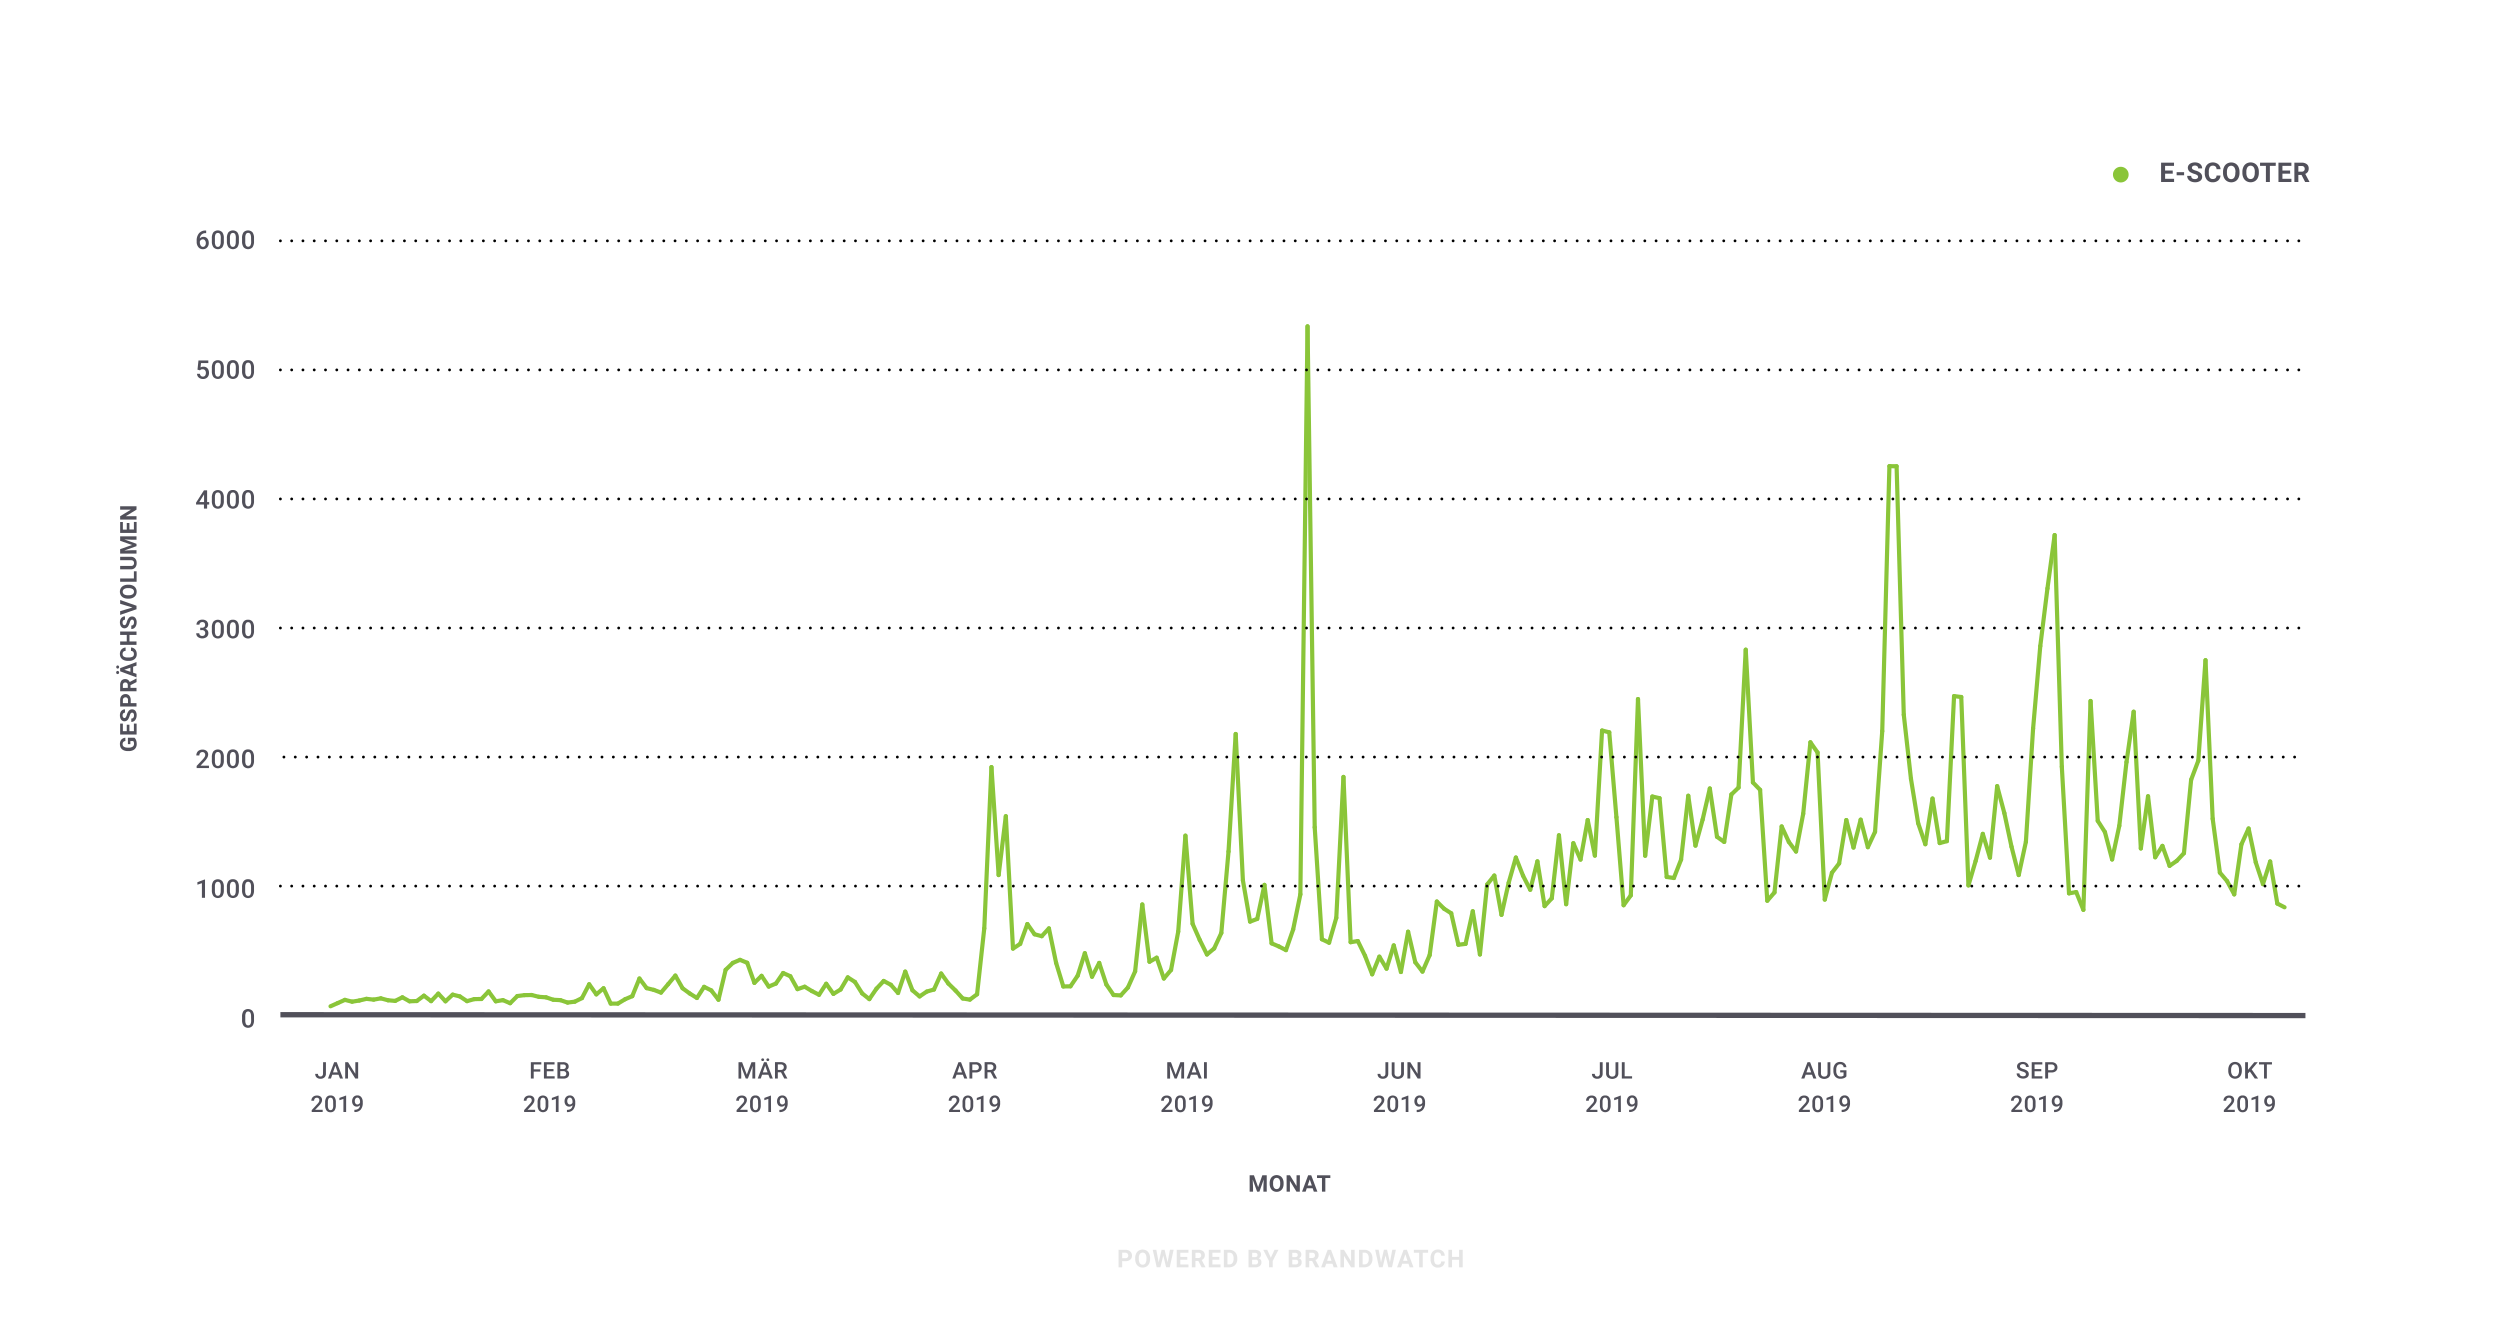 <svg xmlns="http://www.w3.org/2000/svg" viewBox="0 0 1195 633"><title>History - BW</title><g style="isolation:isolate"><path d="M154.44,507.72h1.35v5.48a2.35,2.35,0,0,1-.7,1.79,2.59,2.59,0,0,1-1.85.66,2.67,2.67,0,0,1-1.89-.62,2.25,2.25,0,0,1-.67-1.72H152a1.27,1.27,0,0,0,.31.94,1.18,1.18,0,0,0,.89.31,1.1,1.1,0,0,0,.87-.36,1.44,1.44,0,0,0,.33-1Z" fill="#51505a"/><path d="M161.82,513.72h-3l-.63,1.82h-1.41l2.95-7.82h1.22l3,7.82h-1.42Zm-2.64-1.1h2.26l-1.13-3.24Z" fill="#51505a"/><path d="M171.19,515.54h-1.36L166.35,510v5.55H165v-7.82h1.36l3.49,5.57v-5.57h1.35Z" fill="#51505a"/><path d="M154.23,531.54H149v-.9l2.61-2.84a6.34,6.34,0,0,0,.8-1,1.69,1.69,0,0,0,.24-.85,1.28,1.28,0,0,0-.31-.9,1.09,1.09,0,0,0-.85-.34,1.27,1.27,0,0,0-1,.38,1.56,1.56,0,0,0-.35,1.06h-1.31a2.52,2.52,0,0,1,.33-1.28,2.22,2.22,0,0,1,.93-.89,3,3,0,0,1,1.39-.32,2.66,2.66,0,0,1,1.8.57,2,2,0,0,1,.66,1.59,2.67,2.67,0,0,1-.33,1.22,6.6,6.6,0,0,1-1.09,1.46l-1.91,2h3.63Z" fill="#51505a"/><path d="M160.54,528.25a4.27,4.27,0,0,1-.63,2.54,2.23,2.23,0,0,1-1.92.86,2.26,2.26,0,0,1-1.91-.84,4.13,4.13,0,0,1-.66-2.47V527a4.17,4.17,0,0,1,.64-2.52,2.23,2.23,0,0,1,1.92-.85,2.26,2.26,0,0,1,1.92.82,4.08,4.08,0,0,1,.64,2.46Zm-1.3-1.46a3.32,3.32,0,0,0-.3-1.62,1.16,1.16,0,0,0-1.9,0,3.19,3.19,0,0,0-.32,1.52v1.77a3.45,3.45,0,0,0,.31,1.64,1,1,0,0,0,1,.53,1,1,0,0,0,.93-.49,3.19,3.19,0,0,0,.32-1.56Z" fill="#51505a"/><path d="M165.45,531.54h-1.3v-6.28l-1.92.65v-1.1l3.06-1.12h.16Z" fill="#51505a"/><path d="M172.09,528.27a2.06,2.06,0,0,1-1.53.69,2,2,0,0,1-1.64-.72,2.84,2.84,0,0,1-.62-1.9,3.07,3.07,0,0,1,.32-1.4,2.27,2.27,0,0,1,.88-1,2.56,2.56,0,0,1,1.33-.35,2.28,2.28,0,0,1,1.88.88,3.74,3.74,0,0,1,.69,2.36v.36a4.84,4.84,0,0,1-1,3.23,3.61,3.61,0,0,1-2.86,1.13h-.15v-1.08h.19a2.66,2.66,0,0,0,1.77-.55A2.33,2.33,0,0,0,172.09,528.27Zm-1.26-.33a1.25,1.25,0,0,0,.74-.23,1.4,1.4,0,0,0,.53-.62v-.51a2.49,2.49,0,0,0-.35-1.39,1.09,1.09,0,0,0-.92-.53,1.05,1.05,0,0,0-.9.47,2.22,2.22,0,0,0,0,2.36A1.08,1.08,0,0,0,170.83,527.94Z" fill="#51505a"/><path d="M258.26,512.22h-3.15v3.32h-1.36v-7.82h5v1.09h-3.61v2.33h3.15Z" fill="#51505a"/><path d="M264.59,512.05h-3.22v2.4h3.76v1.09H260v-7.82h5.07v1.09h-3.72V511h3.22Z" fill="#51505a"/><path d="M266.45,515.54v-7.82h2.68a3.29,3.29,0,0,1,2,.53,1.86,1.86,0,0,1,.7,1.58,1.71,1.71,0,0,1-.29,1,1.92,1.92,0,0,1-.85.67,1.7,1.7,0,0,1,1,.65,1.86,1.86,0,0,1,.35,1.14,2.1,2.1,0,0,1-.71,1.69,3.1,3.1,0,0,1-2,.59Zm1.36-4.53h1.34a1.5,1.5,0,0,0,1-.29,1.17,1.17,0,0,0,0-1.65,1.67,1.67,0,0,0-1-.26h-1.32Zm0,1v2.44h1.51a1.46,1.46,0,0,0,1-.31,1.25,1.25,0,0,0-.88-2.13Z" fill="#51505a"/><path d="M255.79,531.54h-5.26v-.9l2.6-2.84a6.5,6.5,0,0,0,.81-1,1.69,1.69,0,0,0,.24-.85,1.29,1.29,0,0,0-.32-.9,1.08,1.08,0,0,0-.84-.34,1.3,1.3,0,0,0-1,.38,1.56,1.56,0,0,0-.35,1.06h-1.3a2.61,2.61,0,0,1,.32-1.28,2.28,2.28,0,0,1,.93-.89,3,3,0,0,1,1.4-.32,2.62,2.62,0,0,1,1.79.57,2,2,0,0,1,.66,1.59,2.67,2.67,0,0,1-.33,1.22,6.84,6.84,0,0,1-1.08,1.46l-1.91,2h3.63Z" fill="#51505a"/><path d="M262.1,528.25a4.27,4.27,0,0,1-.63,2.54,2.58,2.58,0,0,1-3.83,0,4.06,4.06,0,0,1-.66-2.47V527a4.18,4.18,0,0,1,.63-2.52,2.63,2.63,0,0,1,3.84,0,4.08,4.08,0,0,1,.65,2.46Zm-1.31-1.46a3.32,3.32,0,0,0-.3-1.62,1.15,1.15,0,0,0-1.89,0,3.07,3.07,0,0,0-.32,1.52v1.77a3.33,3.33,0,0,0,.31,1.64,1.13,1.13,0,0,0,1.89,0,3.21,3.21,0,0,0,.31-1.56Z" fill="#51505a"/><path d="M267,531.54h-1.3v-6.28l-1.92.65v-1.1l3-1.12H267Z" fill="#51505a"/><path d="M273.65,528.27a2.14,2.14,0,0,1-3.18,0,2.83,2.83,0,0,1-.61-1.9,3.06,3.06,0,0,1,.31-1.4,2.29,2.29,0,0,1,.89-1,2.51,2.51,0,0,1,1.33-.35,2.26,2.26,0,0,1,1.87.88,3.68,3.68,0,0,1,.7,2.36v.36a4.79,4.79,0,0,1-1,3.23,3.61,3.61,0,0,1-2.85,1.13H271v-1.08h.19a2.66,2.66,0,0,0,1.77-.55A2.3,2.3,0,0,0,273.65,528.27Zm-1.26-.33a1.27,1.27,0,0,0,.74-.23,1.54,1.54,0,0,0,.53-.62v-.51a2.41,2.41,0,0,0-.36-1.39,1.06,1.06,0,0,0-.92-.53,1.08,1.08,0,0,0-.9.47,2,2,0,0,0-.33,1.17,1.91,1.91,0,0,0,.34,1.19A1.06,1.06,0,0,0,272.39,527.94Z" fill="#51505a"/><path d="M354.71,507.72l2.26,6,2.25-6H361v7.82h-1.36V513l.14-3.45-2.31,6h-1l-2.31-6,.14,3.44v2.58H353v-7.82Z" fill="#51505a"/><path d="M367.28,513.72h-3l-.64,1.82H362.2l3-7.82h1.21l3,7.82h-1.41Zm-3.4-7.18a.61.61,0,0,1,.18-.45.75.75,0,0,1,1,0,.65.65,0,0,1,0,.9.78.78,0,0,1-1,0A.61.61,0,0,1,363.88,506.54Zm.75,6.08h2.27l-1.14-3.24Zm1.71-6.08a.61.61,0,0,1,.18-.45.66.66,0,0,1,.49-.18.67.67,0,0,1,.5.18.63.63,0,0,1,0,.9.63.63,0,0,1-.5.19.63.63,0,0,1-.49-.19A.61.61,0,0,1,366.34,506.54Z" fill="#51505a"/><path d="M373.31,512.53H371.8v3h-1.36v-7.82h2.75a3.18,3.18,0,0,1,2.09.61,2.14,2.14,0,0,1,.74,1.75,2.24,2.24,0,0,1-.38,1.32,2.49,2.49,0,0,1-1.06.81l1.76,3.26v.07h-1.46Zm-1.51-1.09h1.4a1.57,1.57,0,0,0,1.07-.35,1.21,1.21,0,0,0,.39-.95,1.28,1.28,0,0,0-.36-1,1.53,1.53,0,0,0-1.07-.36H371.8Z" fill="#51505a"/><path d="M357.34,531.54h-5.25v-.9l2.6-2.84a6.34,6.34,0,0,0,.8-1,1.69,1.69,0,0,0,.24-.85,1.28,1.28,0,0,0-.31-.9,1.09,1.09,0,0,0-.85-.34,1.27,1.27,0,0,0-1,.38,1.56,1.56,0,0,0-.35,1.06h-1.31a2.52,2.52,0,0,1,.33-1.28,2.28,2.28,0,0,1,.93-.89,3,3,0,0,1,1.39-.32,2.66,2.66,0,0,1,1.8.57,2,2,0,0,1,.66,1.59,2.67,2.67,0,0,1-.33,1.22,6.6,6.6,0,0,1-1.09,1.46l-1.91,2h3.63Z" fill="#51505a"/><path d="M363.65,528.25a4.27,4.27,0,0,1-.63,2.54,2.23,2.23,0,0,1-1.92.86,2.26,2.26,0,0,1-1.91-.84,4.14,4.14,0,0,1-.65-2.47V527a4.18,4.18,0,0,1,.63-2.52,2.23,2.23,0,0,1,1.92-.85,2.26,2.26,0,0,1,1.92.82,4.08,4.08,0,0,1,.64,2.46Zm-1.3-1.46a3.32,3.32,0,0,0-.3-1.62,1.16,1.16,0,0,0-1.9,0,3.09,3.09,0,0,0-.31,1.52v1.77a3.47,3.47,0,0,0,.3,1.64,1,1,0,0,0,1,.53,1,1,0,0,0,.93-.49,3.19,3.19,0,0,0,.32-1.56Z" fill="#51505a"/><path d="M368.56,531.54h-1.3v-6.28l-1.91.65v-1.1l3-1.12h.16Z" fill="#51505a"/><path d="M375.2,528.27a2.13,2.13,0,0,1-3.17,0,2.83,2.83,0,0,1-.61-1.9,3.06,3.06,0,0,1,.31-1.4,2.27,2.27,0,0,1,.88-1,2.57,2.57,0,0,1,1.34-.35,2.28,2.28,0,0,1,1.87.88,3.74,3.74,0,0,1,.69,2.36v.36a4.84,4.84,0,0,1-.95,3.23,3.61,3.61,0,0,1-2.86,1.13h-.15v-1.08h.19a2.66,2.66,0,0,0,1.77-.55A2.33,2.33,0,0,0,375.2,528.27Zm-1.25-.33a1.24,1.24,0,0,0,.73-.23,1.4,1.4,0,0,0,.53-.62v-.51a2.49,2.49,0,0,0-.35-1.39,1.08,1.08,0,0,0-.92-.53,1.05,1.05,0,0,0-.9.47,2.22,2.22,0,0,0,0,2.36A1.09,1.09,0,0,0,374,527.94Z" fill="#51505a"/><path d="M460.23,513.72h-3l-.63,1.82h-1.41l2.95-7.82h1.22l3,7.82h-1.42Zm-2.64-1.1h2.26l-1.13-3.24Z" fill="#51505a"/><path d="M464.76,512.64v2.9H463.4v-7.82h3a3,3,0,0,1,2.08.68,2.32,2.32,0,0,1,.77,1.81,2.23,2.23,0,0,1-.75,1.79,3.18,3.18,0,0,1-2.12.64Zm0-1.1h1.63a1.62,1.62,0,0,0,1.11-.34,1.26,1.26,0,0,0,.38-1,1.36,1.36,0,0,0-.39-1,1.51,1.51,0,0,0-1.06-.39h-1.67Z" fill="#51505a"/><path d="M473.52,512.53H472v3h-1.36v-7.82h2.75a3.18,3.18,0,0,1,2.09.61,2.13,2.13,0,0,1,.73,1.75,2.17,2.17,0,0,1-.38,1.32,2.4,2.4,0,0,1-1,.81l1.76,3.26v.07h-1.46ZM472,511.44h1.39a1.58,1.58,0,0,0,1.08-.35,1.2,1.2,0,0,0,.38-.95,1.31,1.31,0,0,0-.35-1,1.55,1.55,0,0,0-1.07-.36H472Z" fill="#51505a"/><path d="M458.9,531.54h-5.26v-.9l2.61-2.84a7,7,0,0,0,.8-1,1.69,1.69,0,0,0,.24-.85,1.29,1.29,0,0,0-.32-.9,1.08,1.08,0,0,0-.84-.34,1.31,1.31,0,0,0-1,.38,1.55,1.55,0,0,0-.34,1.06h-1.31a2.52,2.52,0,0,1,.33-1.28,2.2,2.2,0,0,1,.92-.89,3,3,0,0,1,1.4-.32,2.66,2.66,0,0,1,1.8.57,2,2,0,0,1,.65,1.59,2.67,2.67,0,0,1-.33,1.22,6.84,6.84,0,0,1-1.08,1.46l-1.91,2h3.63Z" fill="#51505a"/><path d="M465.21,528.25a4.27,4.27,0,0,1-.63,2.54,2.58,2.58,0,0,1-3.83,0,4.06,4.06,0,0,1-.66-2.47V527a4.18,4.18,0,0,1,.63-2.52,2.63,2.63,0,0,1,3.84,0,4.08,4.08,0,0,1,.65,2.46Zm-1.3-1.46a3.31,3.31,0,0,0-.31-1.62,1.15,1.15,0,0,0-1.89,0,3.07,3.07,0,0,0-.32,1.52v1.77a3.33,3.33,0,0,0,.31,1.64,1.13,1.13,0,0,0,1.89,0,3.31,3.31,0,0,0,.32-1.56Z" fill="#51505a"/><path d="M470.12,531.54h-1.3v-6.28l-1.92.65v-1.1l3.05-1.12h.17Z" fill="#51505a"/><path d="M476.76,528.27a2.14,2.14,0,0,1-3.18,0,2.89,2.89,0,0,1-.61-1.9,3.06,3.06,0,0,1,.31-1.4,2.35,2.35,0,0,1,.89-1,2.54,2.54,0,0,1,1.33-.35,2.3,2.3,0,0,1,1.88.88,3.74,3.74,0,0,1,.69,2.36v.36a4.79,4.79,0,0,1-1,3.23,3.61,3.61,0,0,1-2.85,1.13h-.16v-1.08h.19a2.66,2.66,0,0,0,1.77-.55A2.3,2.3,0,0,0,476.76,528.27Zm-1.26-.33a1.27,1.27,0,0,0,.74-.23,1.47,1.47,0,0,0,.53-.62v-.51a2.41,2.41,0,0,0-.36-1.39,1.07,1.07,0,0,0-1.81-.06,2.22,2.22,0,0,0,0,2.36A1.06,1.06,0,0,0,475.5,527.94Z" fill="#51505a"/><path d="M559.71,507.72l2.25,6,2.25-6H566v7.82h-1.36V513l.14-3.45-2.31,6h-1l-2.31-6,.14,3.44v2.58h-1.36v-7.82Z" fill="#51505a"/><path d="M572.27,513.72h-3l-.64,1.82h-1.41l3-7.82h1.22l3,7.82h-1.42Zm-2.65-1.1h2.27l-1.14-3.24Z" fill="#51505a"/><path d="M576.87,515.54h-1.36v-7.82h1.36Z" fill="#51505a"/><path d="M560.45,531.54H555.2v-.9l2.6-2.84a6.34,6.34,0,0,0,.8-1,1.69,1.69,0,0,0,.24-.85,1.28,1.28,0,0,0-.31-.9,1.09,1.09,0,0,0-.85-.34,1.27,1.27,0,0,0-1,.38,1.56,1.56,0,0,0-.35,1.06h-1.3a2.51,2.51,0,0,1,.32-1.28,2.28,2.28,0,0,1,.93-.89,3,3,0,0,1,1.39-.32,2.66,2.66,0,0,1,1.8.57,2,2,0,0,1,.66,1.59,2.67,2.67,0,0,1-.33,1.22,6.84,6.84,0,0,1-1.08,1.46l-1.92,2h3.63Z" fill="#51505a"/><path d="M566.77,528.25a4.19,4.19,0,0,1-.64,2.54,2.23,2.23,0,0,1-1.92.86,2.26,2.26,0,0,1-1.91-.84,4.14,4.14,0,0,1-.65-2.47V527a4.18,4.18,0,0,1,.63-2.52,2.23,2.23,0,0,1,1.92-.85,2.26,2.26,0,0,1,1.92.82,4.15,4.15,0,0,1,.65,2.46Zm-1.31-1.46a3.32,3.32,0,0,0-.3-1.62,1.16,1.16,0,0,0-1.9,0,3.09,3.09,0,0,0-.31,1.52v1.77a3.47,3.47,0,0,0,.3,1.64,1,1,0,0,0,1,.53,1,1,0,0,0,.93-.49,3.19,3.19,0,0,0,.32-1.56Z" fill="#51505a"/><path d="M571.67,531.54h-1.3v-6.28l-1.91.65v-1.1l3-1.12h.16Z" fill="#51505a"/><path d="M578.31,528.27a2.13,2.13,0,0,1-3.17,0,2.83,2.83,0,0,1-.61-1.9,3.06,3.06,0,0,1,.31-1.4,2.33,2.33,0,0,1,.88-1,2.57,2.57,0,0,1,1.34-.35,2.28,2.28,0,0,1,1.87.88,3.74,3.74,0,0,1,.69,2.36v.36a4.84,4.84,0,0,1-1,3.23,3.61,3.61,0,0,1-2.85,1.13h-.16v-1.08h.19a2.66,2.66,0,0,0,1.77-.55A2.33,2.33,0,0,0,578.31,528.27Zm-1.25-.33a1.24,1.24,0,0,0,.73-.23,1.4,1.4,0,0,0,.53-.62v-.51a2.41,2.41,0,0,0-.35-1.39,1.08,1.08,0,0,0-.92-.53,1.06,1.06,0,0,0-.9.47,2.27,2.27,0,0,0,0,2.36A1.09,1.09,0,0,0,577.06,527.94Z" fill="#51505a"/><path d="M662.23,507.72h1.36v5.48a2.39,2.39,0,0,1-.7,1.79,2.6,2.6,0,0,1-1.85.66,2.72,2.72,0,0,1-1.9-.62,2.25,2.25,0,0,1-.66-1.72h1.35a1.31,1.31,0,0,0,.31.94,1.22,1.22,0,0,0,.9.31,1.12,1.12,0,0,0,.87-.36,1.48,1.48,0,0,0,.32-1Z" fill="#51505a"/><path d="M671.08,507.72V513a2.55,2.55,0,0,1-.8,2,3.49,3.49,0,0,1-4.26,0,2.57,2.57,0,0,1-.78-2v-5.22h1.35V513a1.66,1.66,0,0,0,.4,1.2,1.55,1.55,0,0,0,1.17.41c1,0,1.57-.55,1.57-1.65v-5.19Z" fill="#51505a"/><path d="M679,515.54h-1.36L674.11,510v5.55h-1.36v-7.82h1.36l3.49,5.57v-5.57H679Z" fill="#51505a"/><path d="M662,531.54h-5.26v-.9l2.61-2.84a7,7,0,0,0,.8-1,1.69,1.69,0,0,0,.24-.85,1.29,1.29,0,0,0-.32-.9,1.06,1.06,0,0,0-.84-.34,1.27,1.27,0,0,0-1,.38,1.51,1.51,0,0,0-.35,1.06H656.6a2.52,2.52,0,0,1,.33-1.28,2.16,2.16,0,0,1,.93-.89,2.94,2.94,0,0,1,1.39-.32,2.66,2.66,0,0,1,1.8.57,2,2,0,0,1,.65,1.59,2.67,2.67,0,0,1-.33,1.22,6.84,6.84,0,0,1-1.08,1.46l-1.91,2H662Z" fill="#51505a"/><path d="M668.32,528.25a4.27,4.27,0,0,1-.63,2.54,2.58,2.58,0,0,1-3.83,0,4.06,4.06,0,0,1-.66-2.47V527a4.18,4.18,0,0,1,.63-2.52,2.63,2.63,0,0,1,3.84,0,4.08,4.08,0,0,1,.65,2.46Zm-1.3-1.46a3.32,3.32,0,0,0-.3-1.62,1,1,0,0,0-1-.51,1,1,0,0,0-.94.48,3.07,3.07,0,0,0-.32,1.52v1.77a3.33,3.33,0,0,0,.31,1.64,1.13,1.13,0,0,0,1.89,0,3.19,3.19,0,0,0,.32-1.56Z" fill="#51505a"/><path d="M673.23,531.54h-1.3v-6.28l-1.92.65v-1.1l3-1.12h.17Z" fill="#51505a"/><path d="M679.87,528.27a2.14,2.14,0,0,1-3.18,0,2.89,2.89,0,0,1-.61-1.9,3.2,3.2,0,0,1,.31-1.4,2.35,2.35,0,0,1,.89-1,2.54,2.54,0,0,1,1.33-.35,2.3,2.3,0,0,1,1.88.88,3.74,3.74,0,0,1,.69,2.36v.36a4.79,4.79,0,0,1-1,3.23,3.58,3.58,0,0,1-2.85,1.13h-.15v-1.08h.18a2.7,2.7,0,0,0,1.78-.55A2.33,2.33,0,0,0,679.87,528.27Zm-1.26-.33a1.27,1.27,0,0,0,.74-.23,1.47,1.47,0,0,0,.53-.62v-.51a2.41,2.41,0,0,0-.36-1.39,1.07,1.07,0,0,0-1.81-.06,2.22,2.22,0,0,0,0,2.36A1.08,1.08,0,0,0,678.61,527.94Z" fill="#51505a"/><path d="M764.72,507.72h1.35v5.48a2.35,2.35,0,0,1-.7,1.79,2.59,2.59,0,0,1-1.85.66,2.67,2.67,0,0,1-1.89-.62,2.25,2.25,0,0,1-.67-1.72h1.36a1.27,1.27,0,0,0,.31.94,1.18,1.18,0,0,0,.89.31,1.1,1.1,0,0,0,.87-.36,1.44,1.44,0,0,0,.33-1Z" fill="#51505a"/><path d="M773.56,507.72V513a2.54,2.54,0,0,1-.79,2,3.49,3.49,0,0,1-4.26,0,2.54,2.54,0,0,1-.79-2v-5.22h1.35V513a1.7,1.7,0,0,0,.4,1.2,1.59,1.59,0,0,0,1.17.41c1.05,0,1.57-.55,1.57-1.65v-5.19Z" fill="#51505a"/><path d="M776.59,514.45h3.55v1.09h-4.91v-7.82h1.36Z" fill="#51505a"/><path d="M763.57,531.54h-5.26v-.9l2.6-2.84a6.5,6.5,0,0,0,.81-1,1.78,1.78,0,0,0,.23-.85,1.28,1.28,0,0,0-.31-.9,1.09,1.09,0,0,0-.85-.34,1.27,1.27,0,0,0-1,.38,1.56,1.56,0,0,0-.35,1.06h-1.3a2.61,2.61,0,0,1,.32-1.28,2.28,2.28,0,0,1,.93-.89,3,3,0,0,1,1.39-.32,2.66,2.66,0,0,1,1.8.57,2,2,0,0,1,.66,1.59,2.67,2.67,0,0,1-.33,1.22,6.84,6.84,0,0,1-1.08,1.46l-1.92,2h3.64Z" fill="#51505a"/><path d="M769.88,528.25a4.27,4.27,0,0,1-.63,2.54,2.58,2.58,0,0,1-3.83,0,4.06,4.06,0,0,1-.66-2.47V527a4.18,4.18,0,0,1,.63-2.52,2.23,2.23,0,0,1,1.92-.85,2.26,2.26,0,0,1,1.92.82,4.08,4.08,0,0,1,.65,2.46Zm-1.31-1.46a3.32,3.32,0,0,0-.3-1.62,1,1,0,0,0-1-.51,1,1,0,0,0-.94.48,3.09,3.09,0,0,0-.31,1.52v1.77a3.47,3.47,0,0,0,.3,1.64,1,1,0,0,0,1,.53,1,1,0,0,0,.92-.49,3.08,3.08,0,0,0,.32-1.56Z" fill="#51505a"/><path d="M774.79,531.54h-1.3v-6.28l-1.92.65v-1.1l3-1.12h.17Z" fill="#51505a"/><path d="M781.42,528.27a2,2,0,0,1-1.53.69,2.05,2.05,0,0,1-1.64-.72,2.83,2.83,0,0,1-.61-1.9,3.06,3.06,0,0,1,.31-1.4,2.29,2.29,0,0,1,.89-1,2.51,2.51,0,0,1,1.33-.35,2.28,2.28,0,0,1,1.87.88,3.74,3.74,0,0,1,.69,2.36v.36a4.79,4.79,0,0,1-1,3.23,3.61,3.61,0,0,1-2.85,1.13h-.16v-1.08H779a2.66,2.66,0,0,0,1.77-.55A2.33,2.33,0,0,0,781.42,528.27Zm-1.25-.33a1.24,1.24,0,0,0,.73-.23,1.4,1.4,0,0,0,.53-.62v-.51a2.41,2.41,0,0,0-.35-1.39,1.08,1.08,0,0,0-1.82-.06,2.27,2.27,0,0,0,0,2.36A1.09,1.09,0,0,0,780.17,527.94Z" fill="#51505a"/><path d="M866.12,513.72h-3l-.63,1.82H861l3-7.82h1.22l3,7.82h-1.42Zm-2.65-1.1h2.27l-1.13-3.24Z" fill="#51505a"/><path d="M874.91,507.72V513a2.54,2.54,0,0,1-.79,2,3.49,3.49,0,0,1-4.26,0,2.54,2.54,0,0,1-.79-2v-5.22h1.35V513a1.66,1.66,0,0,0,.4,1.2,1.59,1.59,0,0,0,1.17.41c1,0,1.57-.55,1.57-1.65v-5.19Z" fill="#51505a"/><path d="M882.58,514.52a2.65,2.65,0,0,1-1.18.84,4.79,4.79,0,0,1-1.71.29,3.37,3.37,0,0,1-1.74-.45,3,3,0,0,1-1.17-1.28,4.46,4.46,0,0,1-.42-1.93v-.61a4.12,4.12,0,0,1,.85-2.77,2.91,2.91,0,0,1,2.36-1,3.14,3.14,0,0,1,2.08.65,2.77,2.77,0,0,1,.92,1.86h-1.33a1.5,1.5,0,0,0-1.64-1.41,1.63,1.63,0,0,0-1.39.65,3.42,3.42,0,0,0-.49,1.93v.6a3.16,3.16,0,0,0,.54,2,1.74,1.74,0,0,0,1.48.7,2,2,0,0,0,1.48-.47v-1.53h-1.61v-1h3Z" fill="#51505a"/><path d="M865.12,531.54h-5.26v-.9l2.61-2.84a7,7,0,0,0,.8-1,1.69,1.69,0,0,0,.24-.85,1.28,1.28,0,0,0-.31-.9,1.1,1.1,0,0,0-.85-.34,1.27,1.27,0,0,0-1,.38,1.51,1.51,0,0,0-.35,1.06h-1.31a2.52,2.52,0,0,1,.33-1.28,2.16,2.16,0,0,1,.93-.89,2.94,2.94,0,0,1,1.39-.32,2.66,2.66,0,0,1,1.8.57,2,2,0,0,1,.66,1.59,2.57,2.57,0,0,1-.34,1.22,6.84,6.84,0,0,1-1.08,1.46l-1.91,2h3.63Z" fill="#51505a"/><path d="M871.43,528.25a4.27,4.27,0,0,1-.63,2.54,2.23,2.23,0,0,1-1.92.86,2.26,2.26,0,0,1-1.91-.84,4.06,4.06,0,0,1-.66-2.47V527a4.11,4.11,0,0,1,.64-2.52,2.61,2.61,0,0,1,3.83,0,4,4,0,0,1,.65,2.46Zm-1.3-1.46a3.32,3.32,0,0,0-.3-1.62,1.16,1.16,0,0,0-1.9,0,3.07,3.07,0,0,0-.32,1.52v1.77a3.45,3.45,0,0,0,.31,1.64,1.13,1.13,0,0,0,1.89,0,3.19,3.19,0,0,0,.32-1.56Z" fill="#51505a"/><path d="M876.34,531.54H875v-6.28l-1.92.65v-1.1l3-1.12h.17Z" fill="#51505a"/><path d="M883,528.27a2.06,2.06,0,0,1-1.53.69,2,2,0,0,1-1.64-.72,2.84,2.84,0,0,1-.62-1.9,3.2,3.2,0,0,1,.31-1.4,2.35,2.35,0,0,1,.89-1,2.54,2.54,0,0,1,1.33-.35,2.28,2.28,0,0,1,1.88.88,3.74,3.74,0,0,1,.69,2.36v.36a4.79,4.79,0,0,1-1,3.23,3.58,3.58,0,0,1-2.85,1.13h-.15v-1.08h.18a2.68,2.68,0,0,0,1.78-.55A2.33,2.33,0,0,0,883,528.27Zm-1.26-.33a1.27,1.27,0,0,0,.74-.23,1.47,1.47,0,0,0,.53-.62v-.51a2.49,2.49,0,0,0-.35-1.39,1.09,1.09,0,0,0-.92-.53,1.05,1.05,0,0,0-.9.47,2.22,2.22,0,0,0,0,2.36A1.08,1.08,0,0,0,881.72,527.94Z" fill="#51505a"/><path d="M968.38,513.53a1,1,0,0,0-.36-.8,4.29,4.29,0,0,0-1.31-.56,6.35,6.35,0,0,1-1.5-.64,2,2,0,0,1-1.07-1.75,1.92,1.92,0,0,1,.77-1.56,3.18,3.18,0,0,1,2-.61,3.4,3.4,0,0,1,1.46.3,2.4,2.4,0,0,1,1,.86,2.14,2.14,0,0,1,.37,1.23h-1.36a1.21,1.21,0,0,0-.38-1,1.59,1.59,0,0,0-1.1-.34,1.64,1.64,0,0,0-1,.28,1,1,0,0,0-.37.8.84.84,0,0,0,.4.71,4.51,4.51,0,0,0,1.31.56,5.8,5.8,0,0,1,1.46.62,2.49,2.49,0,0,1,.82.79,2.09,2.09,0,0,1,.25,1,1.87,1.87,0,0,1-.75,1.56,3.26,3.26,0,0,1-2,.58,3.85,3.85,0,0,1-1.56-.32,2.7,2.7,0,0,1-1.11-.87,2.13,2.13,0,0,1-.39-1.28h1.36a1.29,1.29,0,0,0,.44,1,1.93,1.93,0,0,0,1.26.36,1.71,1.71,0,0,0,1.07-.28A.93.93,0,0,0,968.38,513.53Z" fill="#51505a"/><path d="M975.73,512.05h-3.21v2.4h3.75v1.09h-5.11v-7.82h5.07v1.09h-3.71V511h3.21Z" fill="#51505a"/><path d="M979,512.64v2.9H977.6v-7.82h3a3.06,3.06,0,0,1,2.08.68,2.32,2.32,0,0,1,.77,1.81,2.2,2.2,0,0,1-.76,1.79,3.13,3.13,0,0,1-2.11.64Zm0-1.1h1.64a1.58,1.58,0,0,0,1.1-.34,1.23,1.23,0,0,0,.39-1,1.36,1.36,0,0,0-.39-1,1.52,1.52,0,0,0-1.07-.39H979Z" fill="#51505a"/><path d="M966.68,531.54h-5.26v-.9l2.6-2.84a6.5,6.5,0,0,0,.81-1,1.69,1.69,0,0,0,.24-.85,1.29,1.29,0,0,0-.32-.9,1.08,1.08,0,0,0-.84-.34,1.3,1.3,0,0,0-1,.38,1.56,1.56,0,0,0-.35,1.06h-1.3a2.61,2.61,0,0,1,.32-1.28,2.28,2.28,0,0,1,.93-.89,3,3,0,0,1,1.4-.32,2.63,2.63,0,0,1,1.79.57,2,2,0,0,1,.66,1.59A2.67,2.67,0,0,1,966,527a6.84,6.84,0,0,1-1.08,1.46l-1.91,2h3.63Z" fill="#51505a"/><path d="M973,528.25a4.27,4.27,0,0,1-.63,2.54,2.58,2.58,0,0,1-3.83,0,4.06,4.06,0,0,1-.66-2.47V527a4.18,4.18,0,0,1,.63-2.52,2.63,2.63,0,0,1,3.84,0,4.08,4.08,0,0,1,.65,2.46Zm-1.31-1.46a3.32,3.32,0,0,0-.3-1.62,1.15,1.15,0,0,0-1.89,0,3.07,3.07,0,0,0-.32,1.52v1.77a3.33,3.33,0,0,0,.31,1.64,1.13,1.13,0,0,0,1.89,0,3.21,3.21,0,0,0,.31-1.56Z" fill="#51505a"/><path d="M977.9,531.54h-1.3v-6.28l-1.92.65v-1.1l3.05-1.12h.17Z" fill="#51505a"/><path d="M984.54,528.27a2.15,2.15,0,0,1-3.18,0,2.83,2.83,0,0,1-.61-1.9,3.06,3.06,0,0,1,.31-1.4,2.29,2.29,0,0,1,.89-1,2.51,2.51,0,0,1,1.33-.35,2.26,2.26,0,0,1,1.87.88,3.74,3.74,0,0,1,.7,2.36v.36a4.79,4.79,0,0,1-1,3.23,3.61,3.61,0,0,1-2.85,1.13h-.16v-1.08h.19a2.66,2.66,0,0,0,1.77-.55A2.38,2.38,0,0,0,984.54,528.27Zm-1.26-.33a1.22,1.22,0,0,0,.73-.23,1.49,1.49,0,0,0,.54-.62v-.51a2.41,2.41,0,0,0-.36-1.39,1.06,1.06,0,0,0-.92-.53,1.08,1.08,0,0,0-.9.47,2,2,0,0,0-.33,1.17,1.91,1.91,0,0,0,.34,1.19A1.06,1.06,0,0,0,983.28,527.94Z" fill="#51505a"/><path d="M1071.6,511.83a4.88,4.88,0,0,1-.4,2,3,3,0,0,1-1.14,1.33,3.29,3.29,0,0,1-3.39,0,3,3,0,0,1-1.15-1.32,4.61,4.61,0,0,1-.41-2v-.44a4.73,4.73,0,0,1,.4-2,3,3,0,0,1,1.15-1.34,3.32,3.32,0,0,1,3.39,0,3.08,3.08,0,0,1,1.14,1.32,4.84,4.84,0,0,1,.41,2Zm-1.36-.41a3.48,3.48,0,0,0-.49-2,1.63,1.63,0,0,0-1.4-.69,1.6,1.6,0,0,0-1.37.69,3.3,3.3,0,0,0-.51,1.95v.45a3.46,3.46,0,0,0,.5,2,1.63,1.63,0,0,0,1.39.7,1.58,1.58,0,0,0,1.39-.69,3.43,3.43,0,0,0,.49-2Z" fill="#51505a"/><path d="M1075.42,512.16l-.89.94v2.44h-1.36v-7.82h1.36v3.67l.75-.93,2.29-2.74h1.64l-2.9,3.46,3.07,4.36h-1.61Z" fill="#51505a"/><path d="M1086,508.81h-2.44v6.73h-1.35v-6.73h-2.42v-1.09H1086Z" fill="#51505a"/><path d="M1068.23,531.54H1063v-.9l2.61-2.84a6.34,6.34,0,0,0,.8-1,1.69,1.69,0,0,0,.24-.85,1.28,1.28,0,0,0-.31-.9,1.09,1.09,0,0,0-.85-.34,1.27,1.27,0,0,0-1,.38,1.56,1.56,0,0,0-.35,1.06h-1.31a2.52,2.52,0,0,1,.33-1.28,2.22,2.22,0,0,1,.93-.89,3,3,0,0,1,1.39-.32,2.66,2.66,0,0,1,1.8.57,2,2,0,0,1,.66,1.59,2.67,2.67,0,0,1-.33,1.22,6.6,6.6,0,0,1-1.09,1.46l-1.91,2h3.63Z" fill="#51505a"/><path d="M1074.54,528.25a4.27,4.27,0,0,1-.63,2.54,2.23,2.23,0,0,1-1.92.86,2.26,2.26,0,0,1-1.91-.84,4.13,4.13,0,0,1-.66-2.47V527a4.17,4.17,0,0,1,.64-2.52,2.23,2.23,0,0,1,1.92-.85,2.26,2.26,0,0,1,1.92.82,4.08,4.08,0,0,1,.64,2.46Zm-1.3-1.46a3.32,3.32,0,0,0-.3-1.62,1.16,1.16,0,0,0-1.9,0,3.19,3.19,0,0,0-.32,1.52v1.77a3.45,3.45,0,0,0,.31,1.64,1,1,0,0,0,1,.53,1,1,0,0,0,.93-.49,3.19,3.19,0,0,0,.32-1.56Z" fill="#51505a"/><path d="M1079.45,531.54h-1.3v-6.28l-1.92.65v-1.1l3.06-1.12h.16Z" fill="#51505a"/><path d="M1086.09,528.27a2.06,2.06,0,0,1-1.53.69,2,2,0,0,1-1.64-.72,2.84,2.84,0,0,1-.62-1.9,3.07,3.07,0,0,1,.32-1.4,2.27,2.27,0,0,1,.88-1,2.56,2.56,0,0,1,1.33-.35,2.28,2.28,0,0,1,1.88.88,3.74,3.74,0,0,1,.69,2.36v.36a4.84,4.84,0,0,1-1,3.23,3.61,3.61,0,0,1-2.86,1.13h-.15v-1.08h.19a2.66,2.66,0,0,0,1.77-.55A2.33,2.33,0,0,0,1086.09,528.27Zm-1.26-.33a1.25,1.25,0,0,0,.74-.23,1.4,1.4,0,0,0,.53-.62v-.51a2.49,2.49,0,0,0-.35-1.39,1.09,1.09,0,0,0-.92-.53,1.05,1.05,0,0,0-.9.47,2.22,2.22,0,0,0,0,2.36A1.08,1.08,0,0,0,1084.83,527.94Z" fill="#51505a"/><path d="M121.42,487.5a4.79,4.79,0,0,1-.7,2.85,2.89,2.89,0,0,1-4.28,0,4.52,4.52,0,0,1-.74-2.76v-1.52a4.63,4.63,0,0,1,.71-2.83,2.94,2.94,0,0,1,4.29,0,4.54,4.54,0,0,1,.72,2.75ZM120,485.87a3.81,3.81,0,0,0-.33-1.81,1.16,1.16,0,0,0-1.07-.57,1.13,1.13,0,0,0-1,.55,3.4,3.4,0,0,0-.36,1.69v2a3.77,3.77,0,0,0,.35,1.83,1.26,1.26,0,0,0,2.11,0,3.66,3.66,0,0,0,.35-1.74Z" fill="#51505a"/><path d="M99.89,367.13H94v-1L96.92,363a7.24,7.24,0,0,0,.9-1.18,1.87,1.87,0,0,0,.27-.94,1.4,1.4,0,0,0-.36-1,1.2,1.2,0,0,0-.94-.39,1.44,1.44,0,0,0-1.1.43,1.72,1.72,0,0,0-.39,1.19H93.84a2.9,2.9,0,0,1,.36-1.44,2.43,2.43,0,0,1,1-1,3.27,3.27,0,0,1,1.56-.36,2.94,2.94,0,0,1,2,.64,2.24,2.24,0,0,1,.74,1.77,3.07,3.07,0,0,1-.37,1.37A8,8,0,0,1,98,363.67L95.83,366h4.06Z" fill="#51505a"/><path d="M107,363.45a4.78,4.78,0,0,1-.71,2.84,2.89,2.89,0,0,1-4.28,0,4.52,4.52,0,0,1-.74-2.76V362a4.72,4.72,0,0,1,.71-2.83,2.94,2.94,0,0,1,4.29,0,4.54,4.54,0,0,1,.73,2.75Zm-1.46-1.64a3.6,3.6,0,0,0-.34-1.8,1.28,1.28,0,0,0-2.12,0,3.41,3.41,0,0,0-.35,1.69v2a3.77,3.77,0,0,0,.34,1.82,1.14,1.14,0,0,0,1.07.6,1.12,1.12,0,0,0,1-.55,3.48,3.48,0,0,0,.36-1.74Z" fill="#51505a"/><path d="M114.19,363.45a4.78,4.78,0,0,1-.71,2.84,2.89,2.89,0,0,1-4.28,0,4.52,4.52,0,0,1-.74-2.76V362a4.72,4.72,0,0,1,.71-2.83,2.5,2.5,0,0,1,2.15-.94,2.53,2.53,0,0,1,2.14.92,4.61,4.61,0,0,1,.73,2.75Zm-1.46-1.64a3.72,3.72,0,0,0-.34-1.8,1.28,1.28,0,0,0-2.12,0,3.4,3.4,0,0,0-.36,1.69v2a3.75,3.75,0,0,0,.35,1.82,1.14,1.14,0,0,0,1.07.6,1.12,1.12,0,0,0,1-.55,3.59,3.59,0,0,0,.36-1.74Z" fill="#51505a"/><path d="M121.42,363.45a4.78,4.78,0,0,1-.7,2.84,2.89,2.89,0,0,1-4.28,0,4.52,4.52,0,0,1-.74-2.76V362a4.65,4.65,0,0,1,.71-2.83,2.5,2.5,0,0,1,2.15-.94,2.53,2.53,0,0,1,2.14.92,4.54,4.54,0,0,1,.72,2.75ZM120,361.81a3.72,3.72,0,0,0-.34-1.8,1.14,1.14,0,0,0-1.07-.58,1.13,1.13,0,0,0-1,.55,3.4,3.4,0,0,0-.36,1.69v2a3.75,3.75,0,0,0,.35,1.82,1.26,1.26,0,0,0,2.11,0,3.71,3.71,0,0,0,.36-1.74Z" fill="#51505a"/><path d="M95.7,300.06h.88a1.62,1.62,0,0,0,1.07-.35,1.25,1.25,0,0,0,.39-1,1.38,1.38,0,0,0-.32-1,1.34,1.34,0,0,0-1-.35,1.41,1.41,0,0,0-1,.34,1.15,1.15,0,0,0-.38.89H93.91a2.21,2.21,0,0,1,.36-1.23,2.41,2.41,0,0,1,1-.86,3.16,3.16,0,0,1,1.43-.31,3,3,0,0,1,2.06.66,2.34,2.34,0,0,1,.74,1.83,1.87,1.87,0,0,1-.37,1.11,2.47,2.47,0,0,1-1,.78,2.11,2.11,0,0,1,1.09.77,2.17,2.17,0,0,1,.38,1.27,2.34,2.34,0,0,1-.81,1.87,3.53,3.53,0,0,1-4.19,0,2.18,2.18,0,0,1-.8-1.79h1.46a1.24,1.24,0,0,0,.38.94,1.49,1.49,0,0,0,1,.36,1.52,1.52,0,0,0,1.07-.36,1.35,1.35,0,0,0,.39-1,1.39,1.39,0,0,0-.41-1.07,1.75,1.75,0,0,0-1.22-.37H95.7Z" fill="#51505a"/><path d="M107,301.42a4.78,4.78,0,0,1-.71,2.84,2.89,2.89,0,0,1-4.28,0,4.52,4.52,0,0,1-.74-2.76V300a4.72,4.72,0,0,1,.71-2.83,2.94,2.94,0,0,1,4.29,0,4.54,4.54,0,0,1,.73,2.75Zm-1.46-1.64a3.6,3.6,0,0,0-.34-1.8,1.28,1.28,0,0,0-2.12,0,3.41,3.41,0,0,0-.35,1.69v2a3.79,3.79,0,0,0,.34,1.83,1.14,1.14,0,0,0,1.07.6,1.12,1.12,0,0,0,1-.55,3.48,3.48,0,0,0,.36-1.74Z" fill="#51505a"/><path d="M114.19,301.42a4.78,4.78,0,0,1-.71,2.84,2.89,2.89,0,0,1-4.28,0,4.52,4.52,0,0,1-.74-2.76V300a4.72,4.72,0,0,1,.71-2.83,2.5,2.5,0,0,1,2.15-.94,2.53,2.53,0,0,1,2.14.92,4.61,4.61,0,0,1,.73,2.75Zm-1.46-1.64a3.72,3.72,0,0,0-.34-1.8,1.28,1.28,0,0,0-2.12,0,3.4,3.4,0,0,0-.36,1.69v2a3.77,3.77,0,0,0,.35,1.83,1.14,1.14,0,0,0,1.07.6,1.12,1.12,0,0,0,1-.55,3.59,3.59,0,0,0,.36-1.74Z" fill="#51505a"/><path d="M121.42,301.42a4.78,4.78,0,0,1-.7,2.84,2.89,2.89,0,0,1-4.28,0,4.52,4.52,0,0,1-.74-2.76V300a4.65,4.65,0,0,1,.71-2.83,2.5,2.5,0,0,1,2.15-.94,2.53,2.53,0,0,1,2.14.92,4.54,4.54,0,0,1,.72,2.75ZM120,299.78a3.72,3.72,0,0,0-.34-1.8,1.14,1.14,0,0,0-1.07-.58,1.13,1.13,0,0,0-1,.55,3.4,3.4,0,0,0-.36,1.69v2a3.77,3.77,0,0,0,.35,1.83,1.26,1.26,0,0,0,2.11.05,3.71,3.71,0,0,0,.36-1.74Z" fill="#51505a"/><path d="M98.55,110.22v1.21h-.18a2.87,2.87,0,0,0-2,.67,2.8,2.8,0,0,0-.87,1.86,2.35,2.35,0,0,1,1.8-.74,2.22,2.22,0,0,1,1.82.81,3.21,3.21,0,0,1,.67,2.11,3,3,0,0,1-.78,2.16,2.71,2.71,0,0,1-2.06.83,2.62,2.62,0,0,1-2.12-1,3.81,3.81,0,0,1-.82-2.53v-.5a5.35,5.35,0,0,1,1.13-3.61,4,4,0,0,1,3.22-1.3ZM97,114.39a1.49,1.49,0,0,0-.88.28,1.6,1.6,0,0,0-.59.72v.44a2.66,2.66,0,0,0,.41,1.55A1.27,1.27,0,0,0,97,118a1.23,1.23,0,0,0,1-.49,2,2,0,0,0,.38-1.28,2.06,2.06,0,0,0-.39-1.29A1.22,1.22,0,0,0,97,114.39Z" fill="#51505a"/><path d="M107,115.33a4.78,4.78,0,0,1-.71,2.84,2.89,2.89,0,0,1-4.28,0,4.52,4.52,0,0,1-.74-2.76v-1.52a4.72,4.72,0,0,1,.71-2.83,2.94,2.94,0,0,1,4.29,0,4.54,4.54,0,0,1,.73,2.75Zm-1.46-1.64a3.6,3.6,0,0,0-.34-1.8,1.28,1.28,0,0,0-2.12,0,3.44,3.44,0,0,0-.35,1.69v2a3.77,3.77,0,0,0,.34,1.82,1.14,1.14,0,0,0,1.07.6,1.12,1.12,0,0,0,1-.55,3.48,3.48,0,0,0,.36-1.74Z" fill="#51505a"/><path d="M114.19,115.33a4.78,4.78,0,0,1-.71,2.84,2.89,2.89,0,0,1-4.28,0,4.52,4.52,0,0,1-.74-2.76v-1.52a4.72,4.72,0,0,1,.71-2.83,2.94,2.94,0,0,1,4.29,0,4.61,4.61,0,0,1,.73,2.75Zm-1.46-1.64a3.72,3.72,0,0,0-.34-1.8,1.28,1.28,0,0,0-2.12,0,3.43,3.43,0,0,0-.36,1.69v2a3.75,3.75,0,0,0,.35,1.82,1.14,1.14,0,0,0,1.07.6,1.12,1.12,0,0,0,1-.55,3.59,3.59,0,0,0,.36-1.74Z" fill="#51505a"/><path d="M121.42,115.33a4.78,4.78,0,0,1-.7,2.84,2.89,2.89,0,0,1-4.28,0,4.52,4.52,0,0,1-.74-2.76v-1.52a4.65,4.65,0,0,1,.71-2.83,2.94,2.94,0,0,1,4.29,0,4.54,4.54,0,0,1,.72,2.75ZM120,113.69a3.72,3.72,0,0,0-.34-1.8,1.14,1.14,0,0,0-1.07-.58,1.13,1.13,0,0,0-1,.55,3.43,3.43,0,0,0-.36,1.69v2a3.75,3.75,0,0,0,.35,1.82,1.26,1.26,0,0,0,2.11,0,3.71,3.71,0,0,0,.36-1.74Z" fill="#51505a"/><path d="M99,240H100v1.17H99v1.95H97.49v-1.95H93.71l0-.89,3.78-5.91H99Zm-3.75,0h2.29V236.3l-.11.19Z" fill="#51505a"/><path d="M107,239.38a4.79,4.79,0,0,1-.71,2.85,2.89,2.89,0,0,1-4.28,0,4.52,4.52,0,0,1-.74-2.76V238a4.7,4.7,0,0,1,.71-2.83,2.94,2.94,0,0,1,4.29,0,4.54,4.54,0,0,1,.73,2.75Zm-1.46-1.63a3.6,3.6,0,0,0-.34-1.8,1.28,1.28,0,0,0-2.12,0,3.41,3.41,0,0,0-.35,1.69v2a3.79,3.79,0,0,0,.34,1.83,1.14,1.14,0,0,0,1.07.6,1.12,1.12,0,0,0,1-.55,3.48,3.48,0,0,0,.36-1.74Z" fill="#51505a"/><path d="M114.19,239.38a4.79,4.79,0,0,1-.71,2.85,2.89,2.89,0,0,1-4.28,0,4.52,4.52,0,0,1-.74-2.76V238a4.7,4.7,0,0,1,.71-2.83,2.5,2.5,0,0,1,2.15-.94,2.53,2.53,0,0,1,2.14.92,4.61,4.61,0,0,1,.73,2.75Zm-1.46-1.63a3.72,3.72,0,0,0-.34-1.8,1.28,1.28,0,0,0-2.12,0,3.4,3.4,0,0,0-.36,1.69v2a3.77,3.77,0,0,0,.35,1.83,1.14,1.14,0,0,0,1.07.6,1.12,1.12,0,0,0,1-.55,3.59,3.59,0,0,0,.36-1.74Z" fill="#51505a"/><path d="M121.42,239.38a4.79,4.79,0,0,1-.7,2.85,2.89,2.89,0,0,1-4.28,0,4.52,4.52,0,0,1-.74-2.76V238a4.63,4.63,0,0,1,.71-2.83,2.5,2.5,0,0,1,2.15-.94,2.53,2.53,0,0,1,2.14.92,4.54,4.54,0,0,1,.72,2.75ZM120,237.75a3.72,3.72,0,0,0-.34-1.8,1.14,1.14,0,0,0-1.07-.58,1.13,1.13,0,0,0-1,.55,3.4,3.4,0,0,0-.36,1.69v2a3.77,3.77,0,0,0,.35,1.83,1.26,1.26,0,0,0,2.11.05,3.71,3.71,0,0,0,.36-1.74Z" fill="#51505a"/><path d="M94.4,176.7l.47-4.41h4.7v1.26H96.09l-.24,2.09a2.7,2.7,0,0,1,1.36-.35,2.45,2.45,0,0,1,2,.8,3.19,3.19,0,0,1,.69,2.15,2.9,2.9,0,0,1-.77,2.13,2.82,2.82,0,0,1-2.11.79,3,3,0,0,1-2-.68,2.49,2.49,0,0,1-.85-1.8h1.41a1.49,1.49,0,0,0,.46,1,1.35,1.35,0,0,0,1,.34,1.26,1.26,0,0,0,1-.48,2.08,2.08,0,0,0,.37-1.31,1.85,1.85,0,0,0-.41-1.26,1.46,1.46,0,0,0-1.14-.47,1.94,1.94,0,0,0-.68.11,1.88,1.88,0,0,0-.6.41Z" fill="#51505a"/><path d="M107,177.35a4.79,4.79,0,0,1-.71,2.85,2.89,2.89,0,0,1-4.28,0,4.52,4.52,0,0,1-.74-2.76v-1.52a4.72,4.72,0,0,1,.71-2.83,2.94,2.94,0,0,1,4.29,0,4.54,4.54,0,0,1,.73,2.75Zm-1.46-1.63a3.6,3.6,0,0,0-.34-1.8,1.28,1.28,0,0,0-2.12,0,3.41,3.41,0,0,0-.35,1.69v2a3.77,3.77,0,0,0,.34,1.82,1.14,1.14,0,0,0,1.07.6,1.12,1.12,0,0,0,1-.55,3.48,3.48,0,0,0,.36-1.74Z" fill="#51505a"/><path d="M114.19,177.35a4.79,4.79,0,0,1-.71,2.85,2.89,2.89,0,0,1-4.28,0,4.52,4.52,0,0,1-.74-2.76v-1.52a4.72,4.72,0,0,1,.71-2.83,2.5,2.5,0,0,1,2.15-.94,2.53,2.53,0,0,1,2.14.92,4.61,4.61,0,0,1,.73,2.75Zm-1.46-1.63a3.72,3.72,0,0,0-.34-1.8,1.28,1.28,0,0,0-2.12,0,3.4,3.4,0,0,0-.36,1.69v2a3.75,3.75,0,0,0,.35,1.82,1.14,1.14,0,0,0,1.07.6,1.12,1.12,0,0,0,1-.55,3.59,3.59,0,0,0,.36-1.74Z" fill="#51505a"/><path d="M121.42,177.35a4.79,4.79,0,0,1-.7,2.85,2.89,2.89,0,0,1-4.28,0,4.52,4.52,0,0,1-.74-2.76v-1.52a4.65,4.65,0,0,1,.71-2.83,2.5,2.5,0,0,1,2.15-.94,2.53,2.53,0,0,1,2.14.92,4.54,4.54,0,0,1,.72,2.75ZM120,175.72a3.72,3.72,0,0,0-.34-1.8,1.14,1.14,0,0,0-1.07-.58,1.13,1.13,0,0,0-1,.55,3.4,3.4,0,0,0-.36,1.69v2a3.75,3.75,0,0,0,.35,1.82,1.26,1.26,0,0,0,2.11.05,3.71,3.71,0,0,0,.36-1.74Z" fill="#51505a"/><path d="M98,429.16H96.51v-7l-2.15.73v-1.22l3.41-1.26H98Z" fill="#51505a"/><path d="M107,425.47a4.79,4.79,0,0,1-.71,2.85,2.89,2.89,0,0,1-4.28,0,4.52,4.52,0,0,1-.74-2.76v-1.52a4.7,4.7,0,0,1,.71-2.83,2.94,2.94,0,0,1,4.29,0A4.54,4.54,0,0,1,107,424Zm-1.46-1.63a3.6,3.6,0,0,0-.34-1.8,1.28,1.28,0,0,0-2.12,0,3.48,3.48,0,0,0-.35,1.7v2a3.79,3.79,0,0,0,.34,1.83,1.14,1.14,0,0,0,1.07.6,1.12,1.12,0,0,0,1-.55,3.48,3.48,0,0,0,.36-1.74Z" fill="#51505a"/><path d="M114.19,425.47a4.79,4.79,0,0,1-.71,2.85,2.89,2.89,0,0,1-4.28,0,4.52,4.52,0,0,1-.74-2.76v-1.52a4.7,4.7,0,0,1,.71-2.83,2.5,2.5,0,0,1,2.15-.94,2.53,2.53,0,0,1,2.14.92,4.61,4.61,0,0,1,.73,2.75Zm-1.46-1.63a3.72,3.72,0,0,0-.34-1.8,1.28,1.28,0,0,0-2.12,0,3.47,3.47,0,0,0-.36,1.7v2a3.77,3.77,0,0,0,.35,1.83,1.14,1.14,0,0,0,1.07.6,1.12,1.12,0,0,0,1-.55,3.59,3.59,0,0,0,.36-1.74Z" fill="#51505a"/><path d="M121.42,425.47a4.79,4.79,0,0,1-.7,2.85,2.89,2.89,0,0,1-4.28,0,4.52,4.52,0,0,1-.74-2.76v-1.52a4.63,4.63,0,0,1,.71-2.83,2.5,2.5,0,0,1,2.15-.94,2.53,2.53,0,0,1,2.14.92,4.54,4.54,0,0,1,.72,2.75ZM120,423.84a3.72,3.72,0,0,0-.34-1.8,1.28,1.28,0,0,0-2.12,0,3.47,3.47,0,0,0-.36,1.7v2a3.77,3.77,0,0,0,.35,1.83,1.26,1.26,0,0,0,2.11.05,3.71,3.71,0,0,0,.36-1.74Z" fill="#51505a"/><path d="M599.39,561.79l2,5.67,2-5.67h2.11v7.82H603.9v-2.14l.16-3.69L602,569.61h-1.11l-2.1-5.82.16,3.68v2.14h-1.62v-7.82Z" fill="#51505a"/><path d="M613.56,565.88a4.73,4.73,0,0,1-.4,2,3.14,3.14,0,0,1-1.17,1.34,3.2,3.2,0,0,1-1.74.48,3.29,3.29,0,0,1-1.74-.47,3.12,3.12,0,0,1-1.18-1.33,4.7,4.7,0,0,1-.43-2v-.39a4.63,4.63,0,0,1,.42-2,3.06,3.06,0,0,1,1.18-1.35,3.44,3.44,0,0,1,3.47,0,3.06,3.06,0,0,1,1.18,1.35,4.63,4.63,0,0,1,.41,2Zm-1.63-.36a3.33,3.33,0,0,0-.44-1.87,1.56,1.56,0,0,0-2.51,0,3.3,3.3,0,0,0-.44,1.86v.38a3.27,3.27,0,0,0,.44,1.85,1.53,1.53,0,0,0,2.51,0,3.3,3.3,0,0,0,.44-1.86Z" fill="#51505a"/><path d="M621.31,569.61H619.7l-3.13-5.15v5.15H615v-7.82h1.61l3.14,5.16v-5.16h1.6Z" fill="#51505a"/><path d="M627.45,568h-2.82l-.54,1.61h-1.71l2.91-7.82h1.49l2.93,7.82H628Zm-2.39-1.31h2l-1-2.92Z" fill="#51505a"/><path d="M635.9,563.09h-2.39v6.52H631.9v-6.52h-2.37v-1.3h6.37Z" fill="#51505a"/><path d="M64.26,352.64a2.94,2.94,0,0,1,.81,1.23,5.16,5.16,0,0,1,.28,1.76,3.43,3.43,0,0,1-.44,1.78,2.91,2.91,0,0,1-1.29,1.18,4.51,4.51,0,0,1-2,.43h-.53a4.71,4.71,0,0,1-2-.4,2.91,2.91,0,0,1-1.31-1.13,3.33,3.33,0,0,1-.45-1.75,3.25,3.25,0,0,1,.66-2.17,2.78,2.78,0,0,1,1.93-.93v1.57a1.57,1.57,0,0,0-1,.47,1.51,1.51,0,0,0-.31,1,1.43,1.43,0,0,0,.62,1.26,3.25,3.25,0,0,0,1.83.43h.5a3.11,3.11,0,0,0,1.86-.47,1.6,1.6,0,0,0,.63-1.37,1.78,1.78,0,0,0-.39-1.29H62.32v1.46H61.14v-3.07Z" fill="#51505a"/><path d="M61.86,346.41v3.09H64v-3.63h1.3v5.24H57.43v-5.23h1.3v3.62h1.86v-3.09Z" fill="#51505a"/><path d="M63.19,340.65a.85.85,0,0,0-.7.32,4.38,4.38,0,0,0-.51,1.16,7.86,7.86,0,0,1-.54,1.33,2.16,2.16,0,0,1-1.94,1.33,1.9,1.9,0,0,1-1.13-.36,2.25,2.25,0,0,1-.77-1,3.82,3.82,0,0,1-.28-1.5,3.59,3.59,0,0,1,.3-1.5,2.37,2.37,0,0,1,.86-1,2.19,2.19,0,0,1,1.26-.37v1.61a1.08,1.08,0,0,0-.84.34,1.41,1.41,0,0,0-.3.95,1.53,1.53,0,0,0,.25.92.8.8,0,0,0,.66.33.77.77,0,0,0,.64-.38,4.59,4.59,0,0,0,.48-1.13,4.93,4.93,0,0,1,1-2,2,2,0,0,1,1.52-.63,1.9,1.9,0,0,1,1.6.77,3.39,3.39,0,0,1,.57,2.07,4,4,0,0,1-.33,1.64,2.58,2.58,0,0,1-.9,1.13,2.34,2.34,0,0,1-1.33.39v-1.61c.86,0,1.29-.52,1.29-1.55a1.58,1.58,0,0,0-.23-.9A.79.79,0,0,0,63.19,340.65Z" fill="#51505a"/><path d="M62.49,336.11h2.76v1.61H57.43v-3.05a3.46,3.46,0,0,1,.32-1.55,2.41,2.41,0,0,1,.91-1,2.57,2.57,0,0,1,1.35-.36,2.27,2.27,0,0,1,1.82.79,3.3,3.3,0,0,1,.66,2.18Zm-1.3,0v-1.44a1.36,1.36,0,0,0-.31-1,1.06,1.06,0,0,0-.85-.34,1.25,1.25,0,0,0-.93.34,1.27,1.27,0,0,0-.37.93v1.48Z" fill="#51505a"/><path d="M62.38,327.51v1.29h2.87v1.61H57.43V327.5a3.32,3.32,0,0,1,.61-2.14,2.16,2.16,0,0,1,1.75-.75A2.21,2.21,0,0,1,62,326l3.19-1.69h.08v1.73Zm-1.3,1.29v-1.3a1.3,1.3,0,0,0-.31-.94,1.09,1.09,0,0,0-.85-.34,1.18,1.18,0,0,0-.87.32,1.31,1.31,0,0,0-.32,1v1.3Z" fill="#51505a"/><path d="M56.25,319.58a.64.64,0,0,1-.49-.21.78.78,0,0,1-.2-.53.76.76,0,0,1,.2-.53.65.65,0,0,1,.49-.21.69.69,0,0,1,.48.2.83.83,0,0,1,0,1.08A.65.65,0,0,1,56.25,319.58Zm0,1.13a.63.63,0,0,1,.48.21.83.83,0,0,1,0,1.08.69.69,0,0,1-1,0,.83.83,0,0,1,0-1.08A.67.67,0,0,1,56.25,320.71Zm7.38-2v2.83l1.62.54v1.71l-7.82-2.91v-1.5l7.82-2.92v1.71Zm-1.3,2.39v-1.95l-2.93,1Z" fill="#51505a"/><path d="M62.64,309.52a2.77,2.77,0,0,1,2,.93,3.29,3.29,0,0,1,.72,2.22,2.91,2.91,0,0,1-1,2.36,4.12,4.12,0,0,1-2.78.87h-.48a4.73,4.73,0,0,1-2-.4,3,3,0,0,1-1.32-1.14,3.13,3.13,0,0,1-.46-1.71,3.23,3.23,0,0,1,.72-2.19,3,3,0,0,1,2-.95v1.61a1.64,1.64,0,0,0-1.1.42,1.55,1.55,0,0,0-.34,1.11,1.36,1.36,0,0,0,.58,1.2,3.13,3.13,0,0,0,1.79.41h.59a3.53,3.53,0,0,0,1.85-.38,1.35,1.35,0,0,0,.59-1.21,1.65,1.65,0,0,0-.34-1.12,1.59,1.59,0,0,0-1.06-.42Z" fill="#51505a"/><path d="M65.25,301.88v1.61H61.89v3.14h3.36v1.61H57.43v-1.61h3.16v-3.14H57.43v-1.61Z" fill="#51505a"/><path d="M63.19,296.19a.83.83,0,0,0-.7.33,4.23,4.23,0,0,0-.51,1.16,7.38,7.38,0,0,1-.54,1.32,2.17,2.17,0,0,1-1.94,1.34,1.9,1.9,0,0,1-1.13-.36,2.28,2.28,0,0,1-.77-1,3.75,3.75,0,0,1-.28-1.5,3.54,3.54,0,0,1,.3-1.49,2.34,2.34,0,0,1,.86-1,2.26,2.26,0,0,1,1.26-.36v1.61a1.05,1.05,0,0,0-.84.34,1.37,1.37,0,0,0-.3,1,1.55,1.55,0,0,0,.25.92.79.79,0,0,0,.66.32.75.75,0,0,0,.64-.38,4.42,4.42,0,0,0,.48-1.13,4.82,4.82,0,0,1,1-2,2,2,0,0,1,1.52-.63,1.88,1.88,0,0,1,1.6.77,3.38,3.38,0,0,1,.57,2.06,4,4,0,0,1-.33,1.65,2.64,2.64,0,0,1-.9,1.13,2.34,2.34,0,0,1-1.33.39V299c.86,0,1.29-.51,1.29-1.55a1.52,1.52,0,0,0-.23-.89A.77.77,0,0,0,63.19,296.19Z" fill="#51505a"/><path d="M63.31,290.38l-5.88-1.77v-1.8l7.82,2.73v1.68l-7.82,2.71v-1.79Z" fill="#51505a"/><path d="M61.51,279.5a4.78,4.78,0,0,1,2,.41,3,3,0,0,1,1.34,1.17,3.17,3.17,0,0,1,.47,1.74,3.28,3.28,0,0,1-.46,1.74,3.22,3.22,0,0,1-1.34,1.18,4.51,4.51,0,0,1-2,.42h-.39a4.78,4.78,0,0,1-2-.41,3.06,3.06,0,0,1-1.35-1.18,3.46,3.46,0,0,1,0-3.48,3.11,3.11,0,0,1,1.35-1.17,4.62,4.62,0,0,1,2-.42Zm-.35,1.63a3.25,3.25,0,0,0-1.87.45,1.55,1.55,0,0,0,0,2.5,3.18,3.18,0,0,0,1.85.45h.38a3.36,3.36,0,0,0,1.86-.44,1.44,1.44,0,0,0,.66-1.27,1.41,1.41,0,0,0-.63-1.24,3.4,3.4,0,0,0-1.86-.45Z" fill="#51505a"/><path d="M64,276.5v-3.42h1.3v5H57.43V276.5Z" fill="#51505a"/><path d="M57.43,266.14h5.15a2.64,2.64,0,0,1,2,.81,3.1,3.1,0,0,1,.74,2.19,3.17,3.17,0,0,1-.72,2.18,2.61,2.61,0,0,1-2,.82H57.43v-1.61h5.16a1.52,1.52,0,0,0,1.12-.37,1.45,1.45,0,0,0,.35-1c0-.9-.48-1.36-1.43-1.38h-5.2Z" fill="#51505a"/><path d="M57.43,262.5l5.67-2-5.67-2v-2.12h7.82V258H63.11l-3.69-.16,5.83,2.11v1.11l-5.83,2.1,3.69-.16h2.14v1.61H57.43Z" fill="#51505a"/><path d="M61.86,250v3.1H64V249.5h1.3v5.25H57.43v-5.23h1.3v3.62h1.86V250Z" fill="#51505a"/><path d="M65.25,242v1.61l-5.15,3.14h5.15v1.61H57.43v-1.61l5.15-3.14H57.43V242Z" fill="#51505a"/><path d="M1010.28,82a3.73,3.73,0,0,1,.8-1.18,3.85,3.85,0,0,1,1.18-.8,3.63,3.63,0,0,1,1.46-.29,3.56,3.56,0,0,1,1.46.29,3.82,3.82,0,0,1,1.2.8,3.76,3.76,0,0,1,.81,1.18,3.63,3.63,0,0,1,.29,1.46,3.56,3.56,0,0,1-.29,1.46,3.8,3.8,0,0,1-2,2,3.73,3.73,0,0,1-1.46.29,3.8,3.8,0,0,1-1.46-.29,3.88,3.88,0,0,1-1.18-.81,3.82,3.82,0,0,1-.8-1.2,3.56,3.56,0,0,1-.29-1.46A3.63,3.63,0,0,1,1010.28,82Z" fill="#8ac539"/><path d="M1038.57,83h-3.65v2.48h4.29V87H1033V77.76h6.18V79.3h-4.27v2.2h3.65Z" fill="#51505a"/><path d="M1044,83.78h-3.57V82.3H1044Z" fill="#51505a"/><path d="M1050.68,84.58a1,1,0,0,0-.39-.83,4.62,4.62,0,0,0-1.37-.61,10.79,10.79,0,0,1-1.56-.63,2.58,2.58,0,0,1-1.58-2.3,2.22,2.22,0,0,1,.42-1.33,2.82,2.82,0,0,1,1.22-.92,4.54,4.54,0,0,1,1.77-.33A4.18,4.18,0,0,1,1051,78a2.91,2.91,0,0,1,1.2,1,2.71,2.71,0,0,1,.43,1.49h-1.91a1.24,1.24,0,0,0-.4-1,1.65,1.65,0,0,0-1.12-.35,1.81,1.81,0,0,0-1.09.29,1,1,0,0,0-.38.78.91.91,0,0,0,.45.76,5.29,5.29,0,0,0,1.34.57,5.68,5.68,0,0,1,2.36,1.21,2.39,2.39,0,0,1,.75,1.8,2.23,2.23,0,0,1-.91,1.88,4,4,0,0,1-2.44.69,4.75,4.75,0,0,1-2-.39,3.06,3.06,0,0,1-1.33-1.07,2.74,2.74,0,0,1-.46-1.58h1.91q0,1.53,1.83,1.53a1.77,1.77,0,0,0,1-.27A.9.9,0,0,0,1050.68,84.58Z" fill="#51505a"/><path d="M1061.39,83.92a3.26,3.26,0,0,1-1.1,2.35,3.86,3.86,0,0,1-2.62.86,3.47,3.47,0,0,1-2.79-1.2,4.9,4.9,0,0,1-1-3.28v-.57a5.45,5.45,0,0,1,.47-2.35,3.54,3.54,0,0,1,1.34-1.56,4.19,4.19,0,0,1,4.6.32,3.51,3.51,0,0,1,1.14,2.4h-1.91a1.9,1.9,0,0,0-.5-1.29,1.83,1.83,0,0,0-1.3-.41,1.62,1.62,0,0,0-1.43.69,3.87,3.87,0,0,0-.48,2.11v.7a4.12,4.12,0,0,0,.45,2.19,1.59,1.59,0,0,0,1.43.69,1.88,1.88,0,0,0,1.32-.4,1.83,1.83,0,0,0,.5-1.25Z" fill="#51505a"/><path d="M1070.49,82.59A5.57,5.57,0,0,1,1070,85a3.59,3.59,0,0,1-1.38,1.59,4.05,4.05,0,0,1-4.11,0,3.63,3.63,0,0,1-1.4-1.57,5.53,5.53,0,0,1-.5-2.36v-.46a5.5,5.5,0,0,1,.5-2.4,3.65,3.65,0,0,1,1.38-1.59,4.05,4.05,0,0,1,4.11,0,3.67,3.67,0,0,1,1.39,1.59,5.5,5.5,0,0,1,.49,2.4Zm-1.93-.42A3.86,3.86,0,0,0,1068,80a1.84,1.84,0,0,0-3,0,3.89,3.89,0,0,0-.53,2.19v.45a4,4,0,0,0,.52,2.2,1.72,1.72,0,0,0,1.5.78,1.68,1.68,0,0,0,1.47-.76,3.81,3.81,0,0,0,.52-2.19Z" fill="#51505a"/><path d="M1079.73,82.59a5.57,5.57,0,0,1-.48,2.39,3.65,3.65,0,0,1-1.38,1.59,4.05,4.05,0,0,1-4.11,0,3.63,3.63,0,0,1-1.4-1.57,5.39,5.39,0,0,1-.5-2.36v-.46a5.5,5.5,0,0,1,.49-2.4,3.67,3.67,0,0,1,1.39-1.59,4.05,4.05,0,0,1,4.11,0,3.67,3.67,0,0,1,1.39,1.59,5.5,5.5,0,0,1,.49,2.4Zm-1.93-.42a3.86,3.86,0,0,0-.52-2.21,1.85,1.85,0,0,0-3,0,3.89,3.89,0,0,0-.52,2.19v.45a4,4,0,0,0,.52,2.2,1.72,1.72,0,0,0,1.5.78,1.68,1.68,0,0,0,1.47-.76,3.89,3.89,0,0,0,.52-2.19Z" fill="#51505a"/><path d="M1087.79,79.3H1085V87h-1.9V79.3h-2.8V77.76h7.53Z" fill="#51505a"/><path d="M1094.7,83H1091v2.48h4.29V87h-6.19V77.76h6.18V79.3H1091v2.2h3.66Z" fill="#51505a"/><path d="M1100.13,83.62h-1.52V87h-1.9V77.76h3.43a3.85,3.85,0,0,1,2.53.73,2.51,2.51,0,0,1,.89,2.06,2.88,2.88,0,0,1-.41,1.58,2.8,2.8,0,0,1-1.24,1l2,3.78V87h-2.05Zm-1.52-1.55h1.54a1.58,1.58,0,0,0,1.11-.36,1.31,1.31,0,0,0,.39-1,1.4,1.4,0,0,0-.37-1,1.56,1.56,0,0,0-1.14-.37h-1.53Z" fill="#51505a"/><g opacity="0.47"><path d="M536.4,602.83v2.95h-1.73v-8.37h3.27a3.79,3.79,0,0,1,1.66.34,2.51,2.51,0,0,1,1.1,1,2.74,2.74,0,0,1,.39,1.45,2.4,2.4,0,0,1-.84,1.94,3.55,3.55,0,0,1-2.34.71Zm0-1.4h1.54a1.5,1.5,0,0,0,1-.32,1.16,1.16,0,0,0,.36-.92,1.38,1.38,0,0,0-.37-1,1.33,1.33,0,0,0-1-.4H536.4Z" fill="#c6c6c6"/><path d="M549.74,601.79a5,5,0,0,1-.43,2.16,3.29,3.29,0,0,1-1.26,1.44,3.42,3.42,0,0,1-1.86.51,3.5,3.5,0,0,1-1.86-.5,3.34,3.34,0,0,1-1.27-1.43,4.85,4.85,0,0,1-.45-2.14v-.41a5.14,5.14,0,0,1,.44-2.18,3.38,3.38,0,0,1,1.26-1.45,3.73,3.73,0,0,1,3.73,0,3.38,3.38,0,0,1,1.26,1.45,5.13,5.13,0,0,1,.44,2.17Zm-1.75-.38a3.51,3.51,0,0,0-.47-2,1.67,1.67,0,0,0-2.68,0,3.46,3.46,0,0,0-.48,2v.41a3.64,3.64,0,0,0,.47,2,1.53,1.53,0,0,0,1.36.7,1.5,1.5,0,0,0,1.33-.68,3.52,3.52,0,0,0,.47-2Z" fill="#c6c6c6"/><path d="M558.11,603.37l1.13-6H561l-1.86,8.37h-1.74l-1.36-5.6-1.37,5.6H552.9L551,597.41h1.72l1.13,6,1.38-6h1.46Z" fill="#c6c6c6"/><path d="M567.52,602.15H564.2v2.25h3.89v1.38h-5.61v-8.37h5.6v1.39H564.2v2h3.32Z" fill="#c6c6c6"/><path d="M572.8,602.72h-1.38v3.06H569.7v-8.37h3.11a3.53,3.53,0,0,1,2.29.66,2.29,2.29,0,0,1,.8,1.87,2.34,2.34,0,0,1-1.49,2.34l1.81,3.42v.08h-1.85Zm-1.38-1.4h1.39a1.43,1.43,0,0,0,1-.33,1.18,1.18,0,0,0,.36-.91,1.3,1.3,0,0,0-.34-.94,1.42,1.42,0,0,0-1-.34h-1.39Z" fill="#c6c6c6"/><path d="M582.84,602.15h-3.31v2.25h3.89v1.38H577.8v-8.37h5.61v1.39h-3.88v2h3.31Z" fill="#c6c6c6"/><path d="M585,605.78v-8.37h2.58a3.92,3.92,0,0,1,2,.49,3.51,3.51,0,0,1,1.36,1.42,4.33,4.33,0,0,1,.49,2.09v.38a4.4,4.4,0,0,1-.48,2.08,3.52,3.52,0,0,1-1.35,1.41,4,4,0,0,1-2,.5Zm1.73-7v5.6h.83a1.89,1.89,0,0,0,1.55-.66,3,3,0,0,0,.54-1.9v-.44a3,3,0,0,0-.53-1.94,1.85,1.85,0,0,0-1.54-.66Z" fill="#c6c6c6"/><path d="M596.79,605.78v-8.37h2.93A3.88,3.88,0,0,1,602,598a2,2,0,0,1,.78,1.71,1.93,1.93,0,0,1-.31,1.09,1.82,1.82,0,0,1-.88.68,1.77,1.77,0,0,1,1,.65,1.93,1.93,0,0,1,.37,1.2,2.18,2.18,0,0,1-.77,1.83,3.43,3.43,0,0,1-2.2.63Zm1.72-4.86h1.28c.87,0,1.31-.37,1.31-1a1,1,0,0,0-.33-.82,1.72,1.72,0,0,0-1-.26h-1.21Zm0,1.22v2.26H600a1.47,1.47,0,0,0,1-.29,1,1,0,0,0,.34-.81,1,1,0,0,0-1.19-1.16Z" fill="#c6c6c6"/><path d="M607.47,601.18l1.74-3.77h1.89l-2.75,5.34v3h-1.76v-3l-2.75-5.34h1.9Z" fill="#c6c6c6"/><path d="M616,605.78v-8.37h2.93a3.82,3.82,0,0,1,2.31.58,2,2,0,0,1,.79,1.71,1.94,1.94,0,0,1-.32,1.09,1.77,1.77,0,0,1-.88.68,1.83,1.83,0,0,1,1,.65,1.93,1.93,0,0,1,.37,1.2,2.21,2.21,0,0,1-.77,1.83,3.45,3.45,0,0,1-2.2.63Zm1.72-4.86H619c.87,0,1.31-.37,1.31-1a1,1,0,0,0-.34-.82,1.71,1.71,0,0,0-1-.26H617.7Zm0,1.22v2.26h1.48a1.44,1.44,0,0,0,1-.29,1,1,0,0,0,.34-.81c0-.76-.39-1.15-1.19-1.16Z" fill="#c6c6c6"/><path d="M627.18,602.72h-1.37v3.06h-1.73v-8.37h3.12a3.53,3.53,0,0,1,2.29.66,2.29,2.29,0,0,1,.8,1.87,2.34,2.34,0,0,1-1.49,2.34l1.81,3.42v.08h-1.86Zm-1.37-1.4h1.39a1.45,1.45,0,0,0,1-.33,1.18,1.18,0,0,0,.36-.91,1.3,1.3,0,0,0-.34-.94,1.43,1.43,0,0,0-1-.34h-1.39Z" fill="#c6c6c6"/><path d="M636.92,604.06h-3l-.58,1.72h-1.84l3.12-8.37h1.6l3.14,8.37H637.5Zm-2.56-1.4h2.1l-1.06-3.14Z" fill="#c6c6c6"/><path d="M647.52,605.78h-1.73l-3.36-5.51v5.51h-1.72v-8.37h1.72l3.37,5.52v-5.52h1.72Z" fill="#c6c6c6"/><path d="M649.62,605.78v-8.37h2.57a3.93,3.93,0,0,1,2,.49,3.58,3.58,0,0,1,1.36,1.42,4.33,4.33,0,0,1,.49,2.09v.38a4.4,4.4,0,0,1-.48,2.08,3.48,3.48,0,0,1-1.36,1.41,3.92,3.92,0,0,1-2,.5Zm1.72-7v5.6h.84a1.86,1.86,0,0,0,1.54-.66,3,3,0,0,0,.55-1.9v-.44a3.07,3.07,0,0,0-.53-1.94,1.87,1.87,0,0,0-1.55-.66Z" fill="#c6c6c6"/><path d="M664.39,603.37l1.12-6h1.72l-1.85,8.37h-1.74l-1.37-5.6-1.36,5.6h-1.74l-1.85-8.37H659l1.13,6,1.38-6H663Z" fill="#c6c6c6"/><path d="M673.24,604.06h-3l-.58,1.72H667.8l3.12-8.37h1.6l3.13,8.37h-1.83Zm-2.56-1.4h2.09l-1-3.14Z" fill="#c6c6c6"/><path d="M682.64,598.8h-2.57v7h-1.72v-7h-2.53v-1.39h6.82Z" fill="#c6c6c6"/><path d="M690.63,603a3,3,0,0,1-1,2.13,3.5,3.5,0,0,1-2.38.78,3.14,3.14,0,0,1-2.53-1.09,4.45,4.45,0,0,1-.92-3v-.51a5.06,5.06,0,0,1,.42-2.13,3.22,3.22,0,0,1,1.22-1.42,3.49,3.49,0,0,1,1.84-.49,3.4,3.4,0,0,1,2.33.78,3.18,3.18,0,0,1,1,2.18h-1.73a1.76,1.76,0,0,0-.45-1.18,1.68,1.68,0,0,0-1.18-.36,1.44,1.44,0,0,0-1.29.62,3.34,3.34,0,0,0-.44,1.91v.64a3.66,3.66,0,0,0,.41,2,1.42,1.42,0,0,0,1.29.63,1.43,1.43,0,0,0,1.65-1.5Z" fill="#c6c6c6"/><path d="M699.17,605.78h-1.73v-3.59h-3.37v3.59h-1.72v-8.37h1.72v3.39h3.37v-3.39h1.73Z" fill="#c6c6c6"/></g><line x1="134.03" y1="485.04" x2="1102" y2="485.44" fill="none" stroke="#51505a" stroke-miterlimit="10" stroke-width="2.53"/><line x1="161.43" y1="479.47" x2="158" y2="481" fill="none" stroke="#8ac539" stroke-linecap="round" stroke-miterlimit="10" stroke-width="2"/><line x1="164.87" y1="477.94" x2="161.43" y2="479.47" fill="none" stroke="#8ac539" stroke-linecap="round" stroke-miterlimit="10" stroke-width="2"/><line x1="168.3" y1="478.8" x2="164.87" y2="477.94" fill="none" stroke="#8ac539" stroke-linecap="round" stroke-miterlimit="10" stroke-width="2"/><line x1="171.74" y1="478.25" x2="168.3" y2="478.8" fill="none" stroke="#8ac539" stroke-linecap="round" stroke-miterlimit="10" stroke-width="2"/><line x1="175.17" y1="477.45" x2="171.74" y2="478.25" fill="none" stroke="#8ac539" stroke-linecap="round" stroke-miterlimit="10" stroke-width="2"/><line x1="178.6" y1="477.82" x2="175.17" y2="477.45" fill="none" stroke="#8ac539" stroke-linecap="round" stroke-miterlimit="10" stroke-width="2"/><line x1="182.04" y1="477.21" x2="178.6" y2="477.82" fill="none" stroke="#8ac539" stroke-linecap="round" stroke-miterlimit="10" stroke-width="2"/><line x1="185.47" y1="478.13" x2="182.04" y2="477.21" fill="none" stroke="#8ac539" stroke-linecap="round" stroke-miterlimit="10" stroke-width="2"/><line x1="188.9" y1="478.43" x2="185.47" y2="478.13" fill="none" stroke="#8ac539" stroke-linecap="round" stroke-miterlimit="10" stroke-width="2"/><line x1="192.34" y1="476.72" x2="188.9" y2="478.43" fill="none" stroke="#8ac539" stroke-linecap="round" stroke-miterlimit="10" stroke-width="2"/><line x1="195.77" y1="478.62" x2="192.34" y2="476.72" fill="none" stroke="#8ac539" stroke-linecap="round" stroke-miterlimit="10" stroke-width="2"/><line x1="199.21" y1="478.49" x2="195.77" y2="478.62" fill="none" stroke="#8ac539" stroke-linecap="round" stroke-miterlimit="10" stroke-width="2"/><line x1="202.64" y1="475.93" x2="199.21" y2="478.49" fill="none" stroke="#8ac539" stroke-linecap="round" stroke-miterlimit="10" stroke-width="2"/><line x1="206.07" y1="478.55" x2="202.64" y2="475.93" fill="none" stroke="#8ac539" stroke-linecap="round" stroke-miterlimit="10" stroke-width="2"/><line x1="209.51" y1="474.95" x2="206.07" y2="478.55" fill="none" stroke="#8ac539" stroke-linecap="round" stroke-miterlimit="10" stroke-width="2"/><line x1="212.94" y1="478.62" x2="209.51" y2="474.95" fill="none" stroke="#8ac539" stroke-linecap="round" stroke-miterlimit="10" stroke-width="2"/><line x1="216.38" y1="475.44" x2="212.94" y2="478.62" fill="none" stroke="#8ac539" stroke-linecap="round" stroke-miterlimit="10" stroke-width="2"/><line x1="219.81" y1="476.29" x2="216.38" y2="475.44" fill="none" stroke="#8ac539" stroke-linecap="round" stroke-miterlimit="10" stroke-width="2"/><line x1="223.24" y1="478.55" x2="219.81" y2="476.29" fill="none" stroke="#8ac539" stroke-linecap="round" stroke-miterlimit="10" stroke-width="2"/><line x1="226.68" y1="477.58" x2="223.24" y2="478.55" fill="none" stroke="#8ac539" stroke-linecap="round" stroke-miterlimit="10" stroke-width="2"/><line x1="230.11" y1="477.52" x2="226.68" y2="477.58" fill="none" stroke="#8ac539" stroke-linecap="round" stroke-miterlimit="10" stroke-width="2"/><line x1="233.54" y1="473.91" x2="230.11" y2="477.52" fill="none" stroke="#8ac539" stroke-linecap="round" stroke-miterlimit="10" stroke-width="2"/><line x1="236.98" y1="478.62" x2="233.54" y2="473.91" fill="none" stroke="#8ac539" stroke-linecap="round" stroke-miterlimit="10" stroke-width="2"/><line x1="240.41" y1="478.07" x2="236.98" y2="478.62" fill="none" stroke="#8ac539" stroke-linecap="round" stroke-miterlimit="10" stroke-width="2"/><line x1="243.85" y1="479.53" x2="240.41" y2="478.07" fill="none" stroke="#8ac539" stroke-linecap="round" stroke-miterlimit="10" stroke-width="2"/><line x1="247.28" y1="476.11" x2="243.85" y2="479.53" fill="none" stroke="#8ac539" stroke-linecap="round" stroke-miterlimit="10" stroke-width="2"/><line x1="250.71" y1="475.68" x2="247.28" y2="476.11" fill="none" stroke="#8ac539" stroke-linecap="round" stroke-miterlimit="10" stroke-width="2"/><line x1="254.15" y1="475.62" x2="250.71" y2="475.68" fill="none" stroke="#8ac539" stroke-linecap="round" stroke-miterlimit="10" stroke-width="2"/><line x1="257.58" y1="476.48" x2="254.15" y2="475.62" fill="none" stroke="#8ac539" stroke-linecap="round" stroke-miterlimit="10" stroke-width="2"/><line x1="261.01" y1="476.72" x2="257.58" y2="476.48" fill="none" stroke="#8ac539" stroke-linecap="round" stroke-miterlimit="10" stroke-width="2"/><line x1="264.45" y1="477.88" x2="261.01" y2="476.72" fill="none" stroke="#8ac539" stroke-linecap="round" stroke-miterlimit="10" stroke-width="2"/><line x1="267.88" y1="478.07" x2="264.45" y2="477.88" fill="none" stroke="#8ac539" stroke-linecap="round" stroke-miterlimit="10" stroke-width="2"/><line x1="271.32" y1="479.23" x2="267.88" y2="478.07" fill="none" stroke="#8ac539" stroke-linecap="round" stroke-miterlimit="10" stroke-width="2"/><line x1="274.75" y1="478.8" x2="271.32" y2="479.23" fill="none" stroke="#8ac539" stroke-linecap="round" stroke-miterlimit="10" stroke-width="2"/><line x1="278.18" y1="477.09" x2="274.75" y2="478.8" fill="none" stroke="#8ac539" stroke-linecap="round" stroke-miterlimit="10" stroke-width="2"/><line x1="281.62" y1="470.48" x2="278.18" y2="477.09" fill="none" stroke="#8ac539" stroke-linecap="round" stroke-miterlimit="10" stroke-width="2"/><line x1="285.05" y1="475.31" x2="281.62" y2="470.48" fill="none" stroke="#8ac539" stroke-linecap="round" stroke-miterlimit="10" stroke-width="2"/><line x1="288.49" y1="472.38" x2="285.05" y2="475.31" fill="none" stroke="#8ac539" stroke-linecap="round" stroke-miterlimit="10" stroke-width="2"/><line x1="291.92" y1="479.72" x2="288.49" y2="472.38" fill="none" stroke="#8ac539" stroke-linecap="round" stroke-miterlimit="10" stroke-width="2"/><line x1="295.35" y1="479.72" x2="291.92" y2="479.72" fill="none" stroke="#8ac539" stroke-linecap="round" stroke-miterlimit="10" stroke-width="2"/><line x1="298.79" y1="477.64" x2="295.35" y2="479.72" fill="none" stroke="#8ac539" stroke-linecap="round" stroke-miterlimit="10" stroke-width="2"/><line x1="302.22" y1="476.17" x2="298.79" y2="477.64" fill="none" stroke="#8ac539" stroke-linecap="round" stroke-miterlimit="10" stroke-width="2"/><line x1="305.65" y1="467.73" x2="302.22" y2="476.17" fill="none" stroke="#8ac539" stroke-linecap="round" stroke-miterlimit="10" stroke-width="2"/><line x1="309.09" y1="472.32" x2="305.65" y2="467.73" fill="none" stroke="#8ac539" stroke-linecap="round" stroke-miterlimit="10" stroke-width="2"/><line x1="312.52" y1="473.17" x2="309.09" y2="472.32" fill="none" stroke="#8ac539" stroke-linecap="round" stroke-miterlimit="10" stroke-width="2"/><line x1="315.96" y1="474.46" x2="312.52" y2="473.17" fill="none" stroke="#8ac539" stroke-linecap="round" stroke-miterlimit="10" stroke-width="2"/><line x1="319.39" y1="470.42" x2="315.96" y2="474.46" fill="none" stroke="#8ac539" stroke-linecap="round" stroke-miterlimit="10" stroke-width="2"/><line x1="322.82" y1="466.33" x2="319.39" y2="470.42" fill="none" stroke="#8ac539" stroke-linecap="round" stroke-miterlimit="10" stroke-width="2"/><line x1="326.26" y1="472.38" x2="322.82" y2="466.33" fill="none" stroke="#8ac539" stroke-linecap="round" stroke-miterlimit="10" stroke-width="2"/><line x1="329.69" y1="474.89" x2="326.26" y2="472.38" fill="none" stroke="#8ac539" stroke-linecap="round" stroke-miterlimit="10" stroke-width="2"/><line x1="333.13" y1="477.03" x2="329.69" y2="474.89" fill="none" stroke="#8ac539" stroke-linecap="round" stroke-miterlimit="10" stroke-width="2"/><line x1="336.56" y1="471.71" x2="333.13" y2="477.03" fill="none" stroke="#8ac539" stroke-linecap="round" stroke-miterlimit="10" stroke-width="2"/><line x1="339.99" y1="473.42" x2="336.56" y2="471.71" fill="none" stroke="#8ac539" stroke-linecap="round" stroke-miterlimit="10" stroke-width="2"/><line x1="343.43" y1="477.88" x2="339.99" y2="473.42" fill="none" stroke="#8ac539" stroke-linecap="round" stroke-miterlimit="10" stroke-width="2"/><line x1="346.86" y1="463.58" x2="343.43" y2="477.88" fill="none" stroke="#8ac539" stroke-linecap="round" stroke-miterlimit="10" stroke-width="2"/><line x1="350.29" y1="460.27" x2="346.86" y2="463.58" fill="none" stroke="#8ac539" stroke-linecap="round" stroke-miterlimit="10" stroke-width="2"/><line x1="353.73" y1="458.81" x2="350.29" y2="460.27" fill="none" stroke="#8ac539" stroke-linecap="round" stroke-miterlimit="10" stroke-width="2"/><line x1="357.16" y1="460.21" x2="353.73" y2="458.81" fill="none" stroke="#8ac539" stroke-linecap="round" stroke-miterlimit="10" stroke-width="2"/><line x1="360.6" y1="469.81" x2="357.16" y2="460.21" fill="none" stroke="#8ac539" stroke-linecap="round" stroke-miterlimit="10" stroke-width="2"/><line x1="364.03" y1="466.45" x2="360.6" y2="469.81" fill="none" stroke="#8ac539" stroke-linecap="round" stroke-miterlimit="10" stroke-width="2"/><line x1="367.46" y1="471.59" x2="364.03" y2="466.45" fill="none" stroke="#8ac539" stroke-linecap="round" stroke-miterlimit="10" stroke-width="2"/><line x1="370.9" y1="470.12" x2="367.46" y2="471.59" fill="none" stroke="#8ac539" stroke-linecap="round" stroke-miterlimit="10" stroke-width="2"/><line x1="374.33" y1="465.1" x2="370.9" y2="470.12" fill="none" stroke="#8ac539" stroke-linecap="round" stroke-miterlimit="10" stroke-width="2"/><line x1="377.76" y1="466.63" x2="374.33" y2="465.1" fill="none" stroke="#8ac539" stroke-linecap="round" stroke-miterlimit="10" stroke-width="2"/><line x1="381.2" y1="472.81" x2="377.76" y2="466.63" fill="none" stroke="#8ac539" stroke-linecap="round" stroke-miterlimit="10" stroke-width="2"/><line x1="384.63" y1="471.65" x2="381.2" y2="472.81" fill="none" stroke="#8ac539" stroke-linecap="round" stroke-miterlimit="10" stroke-width="2"/><line x1="388.07" y1="473.72" x2="384.63" y2="471.65" fill="none" stroke="#8ac539" stroke-linecap="round" stroke-miterlimit="10" stroke-width="2"/><line x1="391.5" y1="475.5" x2="388.07" y2="473.72" fill="none" stroke="#8ac539" stroke-linecap="round" stroke-miterlimit="10" stroke-width="2"/><line x1="394.93" y1="470.24" x2="391.5" y2="475.5" fill="none" stroke="#8ac539" stroke-linecap="round" stroke-miterlimit="10" stroke-width="2"/><line x1="398.37" y1="475.07" x2="394.93" y2="470.24" fill="none" stroke="#8ac539" stroke-linecap="round" stroke-miterlimit="10" stroke-width="2"/><line x1="401.8" y1="472.99" x2="398.37" y2="475.07" fill="none" stroke="#8ac539" stroke-linecap="round" stroke-miterlimit="10" stroke-width="2"/><line x1="405.24" y1="467.18" x2="401.8" y2="472.99" fill="none" stroke="#8ac539" stroke-linecap="round" stroke-miterlimit="10" stroke-width="2"/><line x1="408.67" y1="469.38" x2="405.24" y2="467.18" fill="none" stroke="#8ac539" stroke-linecap="round" stroke-miterlimit="10" stroke-width="2"/><line x1="412.1" y1="474.83" x2="408.67" y2="469.38" fill="none" stroke="#8ac539" stroke-linecap="round" stroke-miterlimit="10" stroke-width="2"/><line x1="415.54" y1="477.58" x2="412.1" y2="474.83" fill="none" stroke="#8ac539" stroke-linecap="round" stroke-miterlimit="10" stroke-width="2"/><line x1="418.97" y1="472.56" x2="415.54" y2="477.58" fill="none" stroke="#8ac539" stroke-linecap="round" stroke-miterlimit="10" stroke-width="2"/><line x1="422.4" y1="468.9" x2="418.97" y2="472.56" fill="none" stroke="#8ac539" stroke-linecap="round" stroke-miterlimit="10" stroke-width="2"/><line x1="425.84" y1="470.73" x2="422.4" y2="468.9" fill="none" stroke="#8ac539" stroke-linecap="round" stroke-miterlimit="10" stroke-width="2"/><line x1="429.27" y1="474.64" x2="425.84" y2="470.73" fill="none" stroke="#8ac539" stroke-linecap="round" stroke-miterlimit="10" stroke-width="2"/><line x1="432.71" y1="464.43" x2="429.27" y2="474.64" fill="none" stroke="#8ac539" stroke-linecap="round" stroke-miterlimit="10" stroke-width="2"/><line x1="436.14" y1="473.36" x2="432.71" y2="464.43" fill="none" stroke="#8ac539" stroke-linecap="round" stroke-miterlimit="10" stroke-width="2"/><line x1="439.57" y1="476.29" x2="436.14" y2="473.36" fill="none" stroke="#8ac539" stroke-linecap="round" stroke-miterlimit="10" stroke-width="2"/><line x1="443.01" y1="473.97" x2="439.57" y2="476.29" fill="none" stroke="#8ac539" stroke-linecap="round" stroke-miterlimit="10" stroke-width="2"/><line x1="446.44" y1="472.99" x2="443.01" y2="473.97" fill="none" stroke="#8ac539" stroke-linecap="round" stroke-miterlimit="10" stroke-width="2"/><line x1="449.88" y1="465.35" x2="446.44" y2="472.99" fill="none" stroke="#8ac539" stroke-linecap="round" stroke-miterlimit="10" stroke-width="2"/><line x1="453.31" y1="470.12" x2="449.88" y2="465.35" fill="none" stroke="#8ac539" stroke-linecap="round" stroke-miterlimit="10" stroke-width="2"/><line x1="456.74" y1="473.48" x2="453.31" y2="470.12" fill="none" stroke="#8ac539" stroke-linecap="round" stroke-miterlimit="10" stroke-width="2"/><line x1="460.18" y1="477.27" x2="456.74" y2="473.48" fill="none" stroke="#8ac539" stroke-linecap="round" stroke-miterlimit="10" stroke-width="2"/><line x1="463.61" y1="477.82" x2="460.18" y2="477.27" fill="none" stroke="#8ac539" stroke-linecap="round" stroke-miterlimit="10" stroke-width="2"/><line x1="467.04" y1="475.25" x2="463.61" y2="477.82" fill="none" stroke="#8ac539" stroke-linecap="round" stroke-miterlimit="10" stroke-width="2"/><line x1="470.48" y1="443.77" x2="467.04" y2="475.25" fill="none" stroke="#8ac539" stroke-linecap="round" stroke-miterlimit="10" stroke-width="2"/><line x1="473.91" y1="366.68" x2="470.48" y2="443.77" fill="none" stroke="#8ac539" stroke-linecap="round" stroke-miterlimit="10" stroke-width="2"/><line x1="477.35" y1="418.27" x2="473.91" y2="366.68" fill="none" stroke="#8ac539" stroke-linecap="round" stroke-miterlimit="10" stroke-width="2"/><line x1="480.78" y1="390.15" x2="477.35" y2="418.27" fill="none" stroke="#8ac539" stroke-linecap="round" stroke-miterlimit="10" stroke-width="2"/><line x1="484.21" y1="453.43" x2="480.78" y2="390.15" fill="none" stroke="#8ac539" stroke-linecap="round" stroke-miterlimit="10" stroke-width="2"/><line x1="487.65" y1="451.17" x2="484.21" y2="453.43" fill="none" stroke="#8ac539" stroke-linecap="round" stroke-miterlimit="10" stroke-width="2"/><line x1="491.08" y1="441.69" x2="487.65" y2="451.17" fill="none" stroke="#8ac539" stroke-linecap="round" stroke-miterlimit="10" stroke-width="2"/><line x1="494.51" y1="446.58" x2="491.08" y2="441.69" fill="none" stroke="#8ac539" stroke-linecap="round" stroke-miterlimit="10" stroke-width="2"/><line x1="497.95" y1="447.5" x2="494.51" y2="446.58" fill="none" stroke="#8ac539" stroke-linecap="round" stroke-miterlimit="10" stroke-width="2"/><line x1="501.38" y1="443.77" x2="497.95" y2="447.5" fill="none" stroke="#8ac539" stroke-linecap="round" stroke-miterlimit="10" stroke-width="2"/><line x1="504.82" y1="460.27" x2="501.38" y2="443.77" fill="none" stroke="#8ac539" stroke-linecap="round" stroke-miterlimit="10" stroke-width="2"/><line x1="508.25" y1="471.52" x2="504.82" y2="460.27" fill="none" stroke="#8ac539" stroke-linecap="round" stroke-miterlimit="10" stroke-width="2"/><line x1="511.68" y1="471.46" x2="508.25" y2="471.52" fill="none" stroke="#8ac539" stroke-linecap="round" stroke-miterlimit="10" stroke-width="2"/><line x1="515.12" y1="466.39" x2="511.68" y2="471.46" fill="none" stroke="#8ac539" stroke-linecap="round" stroke-miterlimit="10" stroke-width="2"/><line x1="518.55" y1="455.63" x2="515.12" y2="466.39" fill="none" stroke="#8ac539" stroke-linecap="round" stroke-miterlimit="10" stroke-width="2"/><line x1="521.99" y1="466.88" x2="518.55" y2="455.63" fill="none" stroke="#8ac539" stroke-linecap="round" stroke-miterlimit="10" stroke-width="2"/><line x1="525.42" y1="460.27" x2="521.99" y2="466.88" fill="none" stroke="#8ac539" stroke-linecap="round" stroke-miterlimit="10" stroke-width="2"/><line x1="528.85" y1="470.61" x2="525.42" y2="460.27" fill="none" stroke="#8ac539" stroke-linecap="round" stroke-miterlimit="10" stroke-width="2"/><line x1="532.29" y1="475.62" x2="528.85" y2="470.61" fill="none" stroke="#8ac539" stroke-linecap="round" stroke-miterlimit="10" stroke-width="2"/><line x1="535.72" y1="475.8" x2="532.29" y2="475.62" fill="none" stroke="#8ac539" stroke-linecap="round" stroke-miterlimit="10" stroke-width="2"/><line x1="539.15" y1="472.01" x2="535.72" y2="475.8" fill="none" stroke="#8ac539" stroke-linecap="round" stroke-miterlimit="10" stroke-width="2"/><line x1="542.59" y1="464.31" x2="539.15" y2="472.01" fill="none" stroke="#8ac539" stroke-linecap="round" stroke-miterlimit="10" stroke-width="2"/><line x1="546.02" y1="432.34" x2="542.59" y2="464.31" fill="none" stroke="#8ac539" stroke-linecap="round" stroke-miterlimit="10" stroke-width="2"/><line x1="549.46" y1="459.72" x2="546.02" y2="432.34" fill="none" stroke="#8ac539" stroke-linecap="round" stroke-miterlimit="10" stroke-width="2"/><line x1="552.89" y1="457.77" x2="549.46" y2="459.72" fill="none" stroke="#8ac539" stroke-linecap="round" stroke-miterlimit="10" stroke-width="2"/><line x1="556.32" y1="467.73" x2="552.89" y2="457.77" fill="none" stroke="#8ac539" stroke-linecap="round" stroke-miterlimit="10" stroke-width="2"/><line x1="559.76" y1="463.64" x2="556.32" y2="467.73" fill="none" stroke="#8ac539" stroke-linecap="round" stroke-miterlimit="10" stroke-width="2"/><line x1="563.19" y1="445.3" x2="559.76" y2="463.64" fill="none" stroke="#8ac539" stroke-linecap="round" stroke-miterlimit="10" stroke-width="2"/><line x1="566.63" y1="399.44" x2="563.19" y2="445.3" fill="none" stroke="#8ac539" stroke-linecap="round" stroke-miterlimit="10" stroke-width="2"/><line x1="570.06" y1="441.57" x2="566.63" y2="399.44" fill="none" stroke="#8ac539" stroke-linecap="round" stroke-miterlimit="10" stroke-width="2"/><line x1="573.49" y1="449.33" x2="570.06" y2="441.57" fill="none" stroke="#8ac539" stroke-linecap="round" stroke-miterlimit="10" stroke-width="2"/><line x1="576.93" y1="456.24" x2="573.49" y2="449.33" fill="none" stroke="#8ac539" stroke-linecap="round" stroke-miterlimit="10" stroke-width="2"/><line x1="580.36" y1="453.37" x2="576.93" y2="456.24" fill="none" stroke="#8ac539" stroke-linecap="round" stroke-miterlimit="10" stroke-width="2"/><line x1="583.79" y1="445.97" x2="580.36" y2="453.37" fill="none" stroke="#8ac539" stroke-linecap="round" stroke-miterlimit="10" stroke-width="2"/><line x1="587.23" y1="407.03" x2="583.79" y2="445.97" fill="none" stroke="#8ac539" stroke-linecap="round" stroke-miterlimit="10" stroke-width="2"/><line x1="590.66" y1="350.84" x2="587.23" y2="407.03" fill="none" stroke="#8ac539" stroke-linecap="round" stroke-miterlimit="10" stroke-width="2"/><line x1="594.1" y1="420.78" x2="590.66" y2="350.84" fill="none" stroke="#8ac539" stroke-linecap="round" stroke-miterlimit="10" stroke-width="2"/><line x1="597.53" y1="440.53" x2="594.1" y2="420.78" fill="none" stroke="#8ac539" stroke-linecap="round" stroke-miterlimit="10" stroke-width="2"/><line x1="600.96" y1="439.24" x2="597.53" y2="440.53" fill="none" stroke="#8ac539" stroke-linecap="round" stroke-miterlimit="10" stroke-width="2"/><line x1="604.4" y1="422.98" x2="600.96" y2="439.24" fill="none" stroke="#8ac539" stroke-linecap="round" stroke-miterlimit="10" stroke-width="2"/><line x1="607.83" y1="450.92" x2="604.4" y2="422.98" fill="none" stroke="#8ac539" stroke-linecap="round" stroke-miterlimit="10" stroke-width="2"/><line x1="611.26" y1="452.39" x2="607.83" y2="450.92" fill="none" stroke="#8ac539" stroke-linecap="round" stroke-miterlimit="10" stroke-width="2"/><line x1="614.7" y1="454.16" x2="611.26" y2="452.39" fill="none" stroke="#8ac539" stroke-linecap="round" stroke-miterlimit="10" stroke-width="2"/><line x1="618.13" y1="444.26" x2="614.7" y2="454.16" fill="none" stroke="#8ac539" stroke-linecap="round" stroke-miterlimit="10" stroke-width="2"/><line x1="621.57" y1="427.51" x2="618.13" y2="444.26" fill="none" stroke="#8ac539" stroke-linecap="round" stroke-miterlimit="10" stroke-width="2"/><line x1="625" y1="156" x2="621.57" y2="427.51" fill="none" stroke="#8ac539" stroke-linecap="round" stroke-miterlimit="10" stroke-width="2"/><line x1="628.43" y1="395.47" x2="625" y2="156" fill="none" stroke="#8ac539" stroke-linecap="round" stroke-miterlimit="10" stroke-width="2"/><line x1="631.87" y1="448.96" x2="628.43" y2="395.47" fill="none" stroke="#8ac539" stroke-linecap="round" stroke-miterlimit="10" stroke-width="2"/><line x1="635.3" y1="450.62" x2="631.87" y2="448.96" fill="none" stroke="#8ac539" stroke-linecap="round" stroke-miterlimit="10" stroke-width="2"/><line x1="638.74" y1="438.75" x2="635.3" y2="450.62" fill="none" stroke="#8ac539" stroke-linecap="round" stroke-miterlimit="10" stroke-width="2"/><line x1="642.17" y1="371.38" x2="638.74" y2="438.75" fill="none" stroke="#8ac539" stroke-linecap="round" stroke-miterlimit="10" stroke-width="2"/><line x1="645.6" y1="450.37" x2="642.17" y2="371.38" fill="none" stroke="#8ac539" stroke-linecap="round" stroke-miterlimit="10" stroke-width="2"/><line x1="649.04" y1="449.82" x2="645.6" y2="450.37" fill="none" stroke="#8ac539" stroke-linecap="round" stroke-miterlimit="10" stroke-width="2"/><line x1="652.47" y1="456.85" x2="649.04" y2="449.82" fill="none" stroke="#8ac539" stroke-linecap="round" stroke-miterlimit="10" stroke-width="2"/><line x1="655.9" y1="465.72" x2="652.47" y2="456.85" fill="none" stroke="#8ac539" stroke-linecap="round" stroke-miterlimit="10" stroke-width="2"/><line x1="659.34" y1="457.28" x2="655.9" y2="465.72" fill="none" stroke="#8ac539" stroke-linecap="round" stroke-miterlimit="10" stroke-width="2"/><line x1="662.77" y1="463.03" x2="659.34" y2="457.28" fill="none" stroke="#8ac539" stroke-linecap="round" stroke-miterlimit="10" stroke-width="2"/><line x1="666.21" y1="451.9" x2="662.77" y2="463.03" fill="none" stroke="#8ac539" stroke-linecap="round" stroke-miterlimit="10" stroke-width="2"/><line x1="669.64" y1="464.62" x2="666.21" y2="451.9" fill="none" stroke="#8ac539" stroke-linecap="round" stroke-miterlimit="10" stroke-width="2"/><line x1="673.07" y1="445.36" x2="669.64" y2="464.62" fill="none" stroke="#8ac539" stroke-linecap="round" stroke-miterlimit="10" stroke-width="2"/><line x1="676.51" y1="459.97" x2="673.07" y2="445.36" fill="none" stroke="#8ac539" stroke-linecap="round" stroke-miterlimit="10" stroke-width="2"/><line x1="679.94" y1="464.43" x2="676.51" y2="459.97" fill="none" stroke="#8ac539" stroke-linecap="round" stroke-miterlimit="10" stroke-width="2"/><line x1="683.38" y1="456.55" x2="679.94" y2="464.43" fill="none" stroke="#8ac539" stroke-linecap="round" stroke-miterlimit="10" stroke-width="2"/><line x1="686.81" y1="430.93" x2="683.38" y2="456.55" fill="none" stroke="#8ac539" stroke-linecap="round" stroke-miterlimit="10" stroke-width="2"/><line x1="690.24" y1="434.35" x2="686.81" y2="430.93" fill="none" stroke="#8ac539" stroke-linecap="round" stroke-miterlimit="10" stroke-width="2"/><line x1="693.68" y1="436.55" x2="690.24" y2="434.35" fill="none" stroke="#8ac539" stroke-linecap="round" stroke-miterlimit="10" stroke-width="2"/><line x1="697.11" y1="451.59" x2="693.68" y2="436.55" fill="none" stroke="#8ac539" stroke-linecap="round" stroke-miterlimit="10" stroke-width="2"/><line x1="700.54" y1="451.17" x2="697.11" y2="451.59" fill="none" stroke="#8ac539" stroke-linecap="round" stroke-miterlimit="10" stroke-width="2"/><line x1="703.98" y1="435.58" x2="700.54" y2="451.17" fill="none" stroke="#8ac539" stroke-linecap="round" stroke-miterlimit="10" stroke-width="2"/><line x1="707.41" y1="456.24" x2="703.98" y2="435.58" fill="none" stroke="#8ac539" stroke-linecap="round" stroke-miterlimit="10" stroke-width="2"/><line x1="710.85" y1="422.8" x2="707.41" y2="456.24" fill="none" stroke="#8ac539" stroke-linecap="round" stroke-miterlimit="10" stroke-width="2"/><line x1="714.28" y1="418.52" x2="710.85" y2="422.8" fill="none" stroke="#8ac539" stroke-linecap="round" stroke-miterlimit="10" stroke-width="2"/><line x1="717.71" y1="437.29" x2="714.28" y2="418.52" fill="none" stroke="#8ac539" stroke-linecap="round" stroke-miterlimit="10" stroke-width="2"/><line x1="721.15" y1="421.94" x2="717.71" y2="437.29" fill="none" stroke="#8ac539" stroke-linecap="round" stroke-miterlimit="10" stroke-width="2"/><line x1="724.58" y1="409.9" x2="721.15" y2="421.94" fill="none" stroke="#8ac539" stroke-linecap="round" stroke-miterlimit="10" stroke-width="2"/><line x1="728.01" y1="418.58" x2="724.58" y2="409.9" fill="none" stroke="#8ac539" stroke-linecap="round" stroke-miterlimit="10" stroke-width="2"/><line x1="731.45" y1="425.3" x2="728.01" y2="418.58" fill="none" stroke="#8ac539" stroke-linecap="round" stroke-miterlimit="10" stroke-width="2"/><line x1="734.88" y1="411.73" x2="731.45" y2="425.3" fill="none" stroke="#8ac539" stroke-linecap="round" stroke-miterlimit="10" stroke-width="2"/><line x1="738.32" y1="433.13" x2="734.88" y2="411.73" fill="none" stroke="#8ac539" stroke-linecap="round" stroke-miterlimit="10" stroke-width="2"/><line x1="741.75" y1="429.4" x2="738.32" y2="433.13" fill="none" stroke="#8ac539" stroke-linecap="round" stroke-miterlimit="10" stroke-width="2"/><line x1="745.18" y1="399.26" x2="741.75" y2="429.4" fill="none" stroke="#8ac539" stroke-linecap="round" stroke-miterlimit="10" stroke-width="2"/><line x1="748.62" y1="432.21" x2="745.18" y2="399.26" fill="none" stroke="#8ac539" stroke-linecap="round" stroke-miterlimit="10" stroke-width="2"/><line x1="752.05" y1="403.05" x2="748.62" y2="432.21" fill="none" stroke="#8ac539" stroke-linecap="round" stroke-miterlimit="10" stroke-width="2"/><line x1="755.49" y1="410.88" x2="752.05" y2="403.05" fill="none" stroke="#8ac539" stroke-linecap="round" stroke-miterlimit="10" stroke-width="2"/><line x1="758.92" y1="391.99" x2="755.49" y2="410.88" fill="none" stroke="#8ac539" stroke-linecap="round" stroke-miterlimit="10" stroke-width="2"/><line x1="762.35" y1="408.98" x2="758.92" y2="391.99" fill="none" stroke="#8ac539" stroke-linecap="round" stroke-miterlimit="10" stroke-width="2"/><line x1="765.79" y1="349.19" x2="762.35" y2="408.98" fill="none" stroke="#8ac539" stroke-linecap="round" stroke-miterlimit="10" stroke-width="2"/><line x1="769.22" y1="350.05" x2="765.79" y2="349.19" fill="none" stroke="#8ac539" stroke-linecap="round" stroke-miterlimit="10" stroke-width="2"/><line x1="772.65" y1="390.64" x2="769.22" y2="350.05" fill="none" stroke="#8ac539" stroke-linecap="round" stroke-miterlimit="10" stroke-width="2"/><line x1="776.09" y1="432.7" x2="772.65" y2="390.64" fill="none" stroke="#8ac539" stroke-linecap="round" stroke-miterlimit="10" stroke-width="2"/><line x1="779.52" y1="427.99" x2="776.09" y2="432.7" fill="none" stroke="#8ac539" stroke-linecap="round" stroke-miterlimit="10" stroke-width="2"/><line x1="782.96" y1="334.15" x2="779.52" y2="427.99" fill="none" stroke="#8ac539" stroke-linecap="round" stroke-miterlimit="10" stroke-width="2"/><line x1="786.39" y1="409.04" x2="782.96" y2="334.15" fill="none" stroke="#8ac539" stroke-linecap="round" stroke-miterlimit="10" stroke-width="2"/><line x1="789.82" y1="380.74" x2="786.39" y2="409.04" fill="none" stroke="#8ac539" stroke-linecap="round" stroke-miterlimit="10" stroke-width="2"/><line x1="793.26" y1="381.53" x2="789.82" y2="380.74" fill="none" stroke="#8ac539" stroke-linecap="round" stroke-miterlimit="10" stroke-width="2"/><line x1="796.69" y1="419.19" x2="793.26" y2="381.53" fill="none" stroke="#8ac539" stroke-linecap="round" stroke-miterlimit="10" stroke-width="2"/><line x1="800.13" y1="419.68" x2="796.69" y2="419.19" fill="none" stroke="#8ac539" stroke-linecap="round" stroke-miterlimit="10" stroke-width="2"/><line x1="803.56" y1="410.88" x2="800.13" y2="419.68" fill="none" stroke="#8ac539" stroke-linecap="round" stroke-miterlimit="10" stroke-width="2"/><line x1="806.99" y1="380.37" x2="803.56" y2="410.88" fill="none" stroke="#8ac539" stroke-linecap="round" stroke-miterlimit="10" stroke-width="2"/><line x1="810.43" y1="404.21" x2="806.99" y2="380.37" fill="none" stroke="#8ac539" stroke-linecap="round" stroke-miterlimit="10" stroke-width="2"/><line x1="813.86" y1="391.74" x2="810.43" y2="404.21" fill="none" stroke="#8ac539" stroke-linecap="round" stroke-miterlimit="10" stroke-width="2"/><line x1="817.29" y1="376.89" x2="813.86" y2="391.74" fill="none" stroke="#8ac539" stroke-linecap="round" stroke-miterlimit="10" stroke-width="2"/><line x1="820.73" y1="399.99" x2="817.29" y2="376.89" fill="none" stroke="#8ac539" stroke-linecap="round" stroke-miterlimit="10" stroke-width="2"/><line x1="824.16" y1="402.44" x2="820.73" y2="399.99" fill="none" stroke="#8ac539" stroke-linecap="round" stroke-miterlimit="10" stroke-width="2"/><line x1="827.6" y1="379.76" x2="824.16" y2="402.44" fill="none" stroke="#8ac539" stroke-linecap="round" stroke-miterlimit="10" stroke-width="2"/><line x1="831.03" y1="376.46" x2="827.6" y2="379.76" fill="none" stroke="#8ac539" stroke-linecap="round" stroke-miterlimit="10" stroke-width="2"/><line x1="834.46" y1="310.55" x2="831.03" y2="376.46" fill="none" stroke="#8ac539" stroke-linecap="round" stroke-miterlimit="10" stroke-width="2"/><line x1="837.9" y1="374.01" x2="834.46" y2="310.55" fill="none" stroke="#8ac539" stroke-linecap="round" stroke-miterlimit="10" stroke-width="2"/><line x1="841.33" y1="377.56" x2="837.9" y2="374.01" fill="none" stroke="#8ac539" stroke-linecap="round" stroke-miterlimit="10" stroke-width="2"/><line x1="844.76" y1="430.56" x2="841.33" y2="377.56" fill="none" stroke="#8ac539" stroke-linecap="round" stroke-miterlimit="10" stroke-width="2"/><line x1="848.2" y1="426.59" x2="844.76" y2="430.56" fill="none" stroke="#8ac539" stroke-linecap="round" stroke-miterlimit="10" stroke-width="2"/><line x1="851.63" y1="395.04" x2="848.2" y2="426.59" fill="none" stroke="#8ac539" stroke-linecap="round" stroke-miterlimit="10" stroke-width="2"/><line x1="855.07" y1="402.44" x2="851.63" y2="395.04" fill="none" stroke="#8ac539" stroke-linecap="round" stroke-miterlimit="10" stroke-width="2"/><line x1="858.5" y1="407.03" x2="855.07" y2="402.44" fill="none" stroke="#8ac539" stroke-linecap="round" stroke-miterlimit="10" stroke-width="2"/><line x1="861.93" y1="388.99" x2="858.5" y2="407.03" fill="none" stroke="#8ac539" stroke-linecap="round" stroke-miterlimit="10" stroke-width="2"/><line x1="865.37" y1="354.81" x2="861.93" y2="388.99" fill="none" stroke="#8ac539" stroke-linecap="round" stroke-miterlimit="10" stroke-width="2"/><line x1="868.8" y1="359.71" x2="865.37" y2="354.81" fill="none" stroke="#8ac539" stroke-linecap="round" stroke-miterlimit="10" stroke-width="2"/><line x1="872.24" y1="430.01" x2="868.8" y2="359.71" fill="none" stroke="#8ac539" stroke-linecap="round" stroke-miterlimit="10" stroke-width="2"/><line x1="875.67" y1="417.17" x2="872.24" y2="430.01" fill="none" stroke="#8ac539" stroke-linecap="round" stroke-miterlimit="10" stroke-width="2"/><line x1="879.1" y1="412.71" x2="875.67" y2="417.17" fill="none" stroke="#8ac539" stroke-linecap="round" stroke-miterlimit="10" stroke-width="2"/><line x1="882.54" y1="391.99" x2="879.1" y2="412.71" fill="none" stroke="#8ac539" stroke-linecap="round" stroke-miterlimit="10" stroke-width="2"/><line x1="885.97" y1="405.13" x2="882.54" y2="391.99" fill="none" stroke="#8ac539" stroke-linecap="round" stroke-miterlimit="10" stroke-width="2"/><line x1="889.4" y1="391.8" x2="885.97" y2="405.13" fill="none" stroke="#8ac539" stroke-linecap="round" stroke-miterlimit="10" stroke-width="2"/><line x1="892.84" y1="404.95" x2="889.4" y2="391.8" fill="none" stroke="#8ac539" stroke-linecap="round" stroke-miterlimit="10" stroke-width="2"/><line x1="896.27" y1="397.61" x2="892.84" y2="404.95" fill="none" stroke="#8ac539" stroke-linecap="round" stroke-miterlimit="10" stroke-width="2"/><line x1="899.71" y1="349.5" x2="896.27" y2="397.61" fill="none" stroke="#8ac539" stroke-linecap="round" stroke-miterlimit="10" stroke-width="2"/><line x1="903.14" y1="222.82" x2="899.71" y2="349.5" fill="none" stroke="#8ac539" stroke-linecap="round" stroke-miterlimit="10" stroke-width="2"/><line x1="906.57" y1="222.88" x2="903.14" y2="222.82" fill="none" stroke="#8ac539" stroke-linecap="round" stroke-miterlimit="10" stroke-width="2"/><line x1="910.01" y1="341.67" x2="906.57" y2="222.88" fill="none" stroke="#8ac539" stroke-linecap="round" stroke-miterlimit="10" stroke-width="2"/><line x1="913.44" y1="372.3" x2="910.01" y2="341.67" fill="none" stroke="#8ac539" stroke-linecap="round" stroke-miterlimit="10" stroke-width="2"/><line x1="916.88" y1="393.51" x2="913.44" y2="372.3" fill="none" stroke="#8ac539" stroke-linecap="round" stroke-miterlimit="10" stroke-width="2"/><line x1="920.31" y1="403.54" x2="916.88" y2="393.51" fill="none" stroke="#8ac539" stroke-linecap="round" stroke-miterlimit="10" stroke-width="2"/><line x1="923.74" y1="381.71" x2="920.31" y2="403.54" fill="none" stroke="#8ac539" stroke-linecap="round" stroke-miterlimit="10" stroke-width="2"/><line x1="927.18" y1="402.99" x2="923.74" y2="381.71" fill="none" stroke="#8ac539" stroke-linecap="round" stroke-miterlimit="10" stroke-width="2"/><line x1="930.61" y1="402.07" x2="927.18" y2="402.99" fill="none" stroke="#8ac539" stroke-linecap="round" stroke-miterlimit="10" stroke-width="2"/><line x1="934.04" y1="332.74" x2="930.61" y2="402.07" fill="none" stroke="#8ac539" stroke-linecap="round" stroke-miterlimit="10" stroke-width="2"/><line x1="937.48" y1="333.17" x2="934.04" y2="332.74" fill="none" stroke="#8ac539" stroke-linecap="round" stroke-miterlimit="10" stroke-width="2"/><line x1="940.91" y1="423.23" x2="937.48" y2="333.17" fill="none" stroke="#8ac539" stroke-linecap="round" stroke-miterlimit="10" stroke-width="2"/><line x1="944.35" y1="411.55" x2="940.91" y2="423.23" fill="none" stroke="#8ac539" stroke-linecap="round" stroke-miterlimit="10" stroke-width="2"/><line x1="947.78" y1="398.59" x2="944.35" y2="411.55" fill="none" stroke="#8ac539" stroke-linecap="round" stroke-miterlimit="10" stroke-width="2"/><line x1="951.21" y1="409.96" x2="947.78" y2="398.59" fill="none" stroke="#8ac539" stroke-linecap="round" stroke-miterlimit="10" stroke-width="2"/><line x1="954.65" y1="375.78" x2="951.21" y2="409.96" fill="none" stroke="#8ac539" stroke-linecap="round" stroke-miterlimit="10" stroke-width="2"/><line x1="958.08" y1="388.68" x2="954.65" y2="375.78" fill="none" stroke="#8ac539" stroke-linecap="round" stroke-miterlimit="10" stroke-width="2"/><line x1="961.51" y1="404.76" x2="958.08" y2="388.68" fill="none" stroke="#8ac539" stroke-linecap="round" stroke-miterlimit="10" stroke-width="2"/><line x1="964.95" y1="418.27" x2="961.51" y2="404.76" fill="none" stroke="#8ac539" stroke-linecap="round" stroke-miterlimit="10" stroke-width="2"/><line x1="968.38" y1="402.38" x2="964.95" y2="418.27" fill="none" stroke="#8ac539" stroke-linecap="round" stroke-miterlimit="10" stroke-width="2"/><line x1="971.82" y1="348.21" x2="968.38" y2="402.38" fill="none" stroke="#8ac539" stroke-linecap="round" stroke-miterlimit="10" stroke-width="2"/><line x1="975.25" y1="308.84" x2="971.82" y2="348.21" fill="none" stroke="#8ac539" stroke-linecap="round" stroke-miterlimit="10" stroke-width="2"/><line x1="978.68" y1="281.27" x2="975.25" y2="308.84" fill="none" stroke="#8ac539" stroke-linecap="round" stroke-miterlimit="10" stroke-width="2"/><line x1="982.12" y1="255.77" x2="978.68" y2="281.27" fill="none" stroke="#8ac539" stroke-linecap="round" stroke-miterlimit="10" stroke-width="2"/><line x1="985.55" y1="366.49" x2="982.12" y2="255.77" fill="none" stroke="#8ac539" stroke-linecap="round" stroke-miterlimit="10" stroke-width="2"/><line x1="988.99" y1="427.02" x2="985.55" y2="366.49" fill="none" stroke="#8ac539" stroke-linecap="round" stroke-miterlimit="10" stroke-width="2"/><line x1="992.42" y1="426.41" x2="988.99" y2="427.02" fill="none" stroke="#8ac539" stroke-linecap="round" stroke-miterlimit="10" stroke-width="2"/><line x1="995.85" y1="434.9" x2="992.42" y2="426.41" fill="none" stroke="#8ac539" stroke-linecap="round" stroke-miterlimit="10" stroke-width="2"/><line x1="999.29" y1="335.07" x2="995.85" y2="434.9" fill="none" stroke="#8ac539" stroke-linecap="round" stroke-miterlimit="10" stroke-width="2"/><line x1="1002.72" y1="392.35" x2="999.29" y2="335.07" fill="none" stroke="#8ac539" stroke-linecap="round" stroke-miterlimit="10" stroke-width="2"/><line x1="1006.15" y1="397.73" x2="1002.72" y2="392.35" fill="none" stroke="#8ac539" stroke-linecap="round" stroke-miterlimit="10" stroke-width="2"/><line x1="1009.59" y1="410.82" x2="1006.15" y2="397.73" fill="none" stroke="#8ac539" stroke-linecap="round" stroke-miterlimit="10" stroke-width="2"/><line x1="1013.02" y1="394.74" x2="1009.59" y2="410.82" fill="none" stroke="#8ac539" stroke-linecap="round" stroke-miterlimit="10" stroke-width="2"/><line x1="1016.46" y1="364.29" x2="1013.02" y2="394.74" fill="none" stroke="#8ac539" stroke-linecap="round" stroke-miterlimit="10" stroke-width="2"/><line x1="1019.89" y1="340.2" x2="1016.46" y2="364.29" fill="none" stroke="#8ac539" stroke-linecap="round" stroke-miterlimit="10" stroke-width="2"/><line x1="1023.32" y1="405.56" x2="1019.89" y2="340.2" fill="none" stroke="#8ac539" stroke-linecap="round" stroke-miterlimit="10" stroke-width="2"/><line x1="1026.76" y1="380.61" x2="1023.32" y2="405.56" fill="none" stroke="#8ac539" stroke-linecap="round" stroke-miterlimit="10" stroke-width="2"/><line x1="1030.19" y1="409.78" x2="1026.76" y2="380.61" fill="none" stroke="#8ac539" stroke-linecap="round" stroke-miterlimit="10" stroke-width="2"/><line x1="1033.63" y1="404.34" x2="1030.19" y2="409.78" fill="none" stroke="#8ac539" stroke-linecap="round" stroke-miterlimit="10" stroke-width="2"/><line x1="1037.06" y1="413.87" x2="1033.63" y2="404.34" fill="none" stroke="#8ac539" stroke-linecap="round" stroke-miterlimit="10" stroke-width="2"/><line x1="1040.49" y1="411.49" x2="1037.06" y2="413.87" fill="none" stroke="#8ac539" stroke-linecap="round" stroke-miterlimit="10" stroke-width="2"/><line x1="1043.93" y1="407.82" x2="1040.49" y2="411.49" fill="none" stroke="#8ac539" stroke-linecap="round" stroke-miterlimit="10" stroke-width="2"/><line x1="1047.36" y1="372.73" x2="1043.93" y2="407.82" fill="none" stroke="#8ac539" stroke-linecap="round" stroke-miterlimit="10" stroke-width="2"/><line x1="1050.79" y1="363.62" x2="1047.36" y2="372.73" fill="none" stroke="#8ac539" stroke-linecap="round" stroke-miterlimit="10" stroke-width="2"/><line x1="1054.23" y1="315.57" x2="1050.79" y2="363.62" fill="none" stroke="#8ac539" stroke-linecap="round" stroke-miterlimit="10" stroke-width="2"/><line x1="1057.66" y1="391.37" x2="1054.23" y2="315.57" fill="none" stroke="#8ac539" stroke-linecap="round" stroke-miterlimit="10" stroke-width="2"/><line x1="1061.1" y1="417.11" x2="1057.66" y2="391.37" fill="none" stroke="#8ac539" stroke-linecap="round" stroke-miterlimit="10" stroke-width="2"/><line x1="1064.53" y1="421.15" x2="1061.1" y2="417.11" fill="none" stroke="#8ac539" stroke-linecap="round" stroke-miterlimit="10" stroke-width="2"/><line x1="1067.96" y1="427.51" x2="1064.53" y2="421.15" fill="none" stroke="#8ac539" stroke-linecap="round" stroke-miterlimit="10" stroke-width="2"/><line x1="1071.4" y1="403.6" x2="1067.96" y2="427.51" fill="none" stroke="#8ac539" stroke-linecap="round" stroke-miterlimit="10" stroke-width="2"/><line x1="1074.83" y1="396.02" x2="1071.4" y2="403.6" fill="none" stroke="#8ac539" stroke-linecap="round" stroke-miterlimit="10" stroke-width="2"/><line x1="1078.26" y1="412.22" x2="1074.83" y2="396.02" fill="none" stroke="#8ac539" stroke-linecap="round" stroke-miterlimit="10" stroke-width="2"/><line x1="1081.7" y1="422.61" x2="1078.26" y2="412.22" fill="none" stroke="#8ac539" stroke-linecap="round" stroke-miterlimit="10" stroke-width="2"/><line x1="1085.13" y1="411.79" x2="1081.7" y2="422.61" fill="none" stroke="#8ac539" stroke-linecap="round" stroke-miterlimit="10" stroke-width="2"/><line x1="1088.57" y1="431.91" x2="1085.13" y2="411.79" fill="none" stroke="#8ac539" stroke-linecap="round" stroke-miterlimit="10" stroke-width="2"/><line x1="1092" y1="433.68" x2="1088.57" y2="431.91" fill="none" stroke="#8ac539" stroke-linecap="round" stroke-miterlimit="10" stroke-width="2"/><g style="mix-blend-mode:multiply"><line x1="135.71" y1="361.87" x2="1100" y2="361.87" fill="none" stroke-dasharray="0 5.43" stroke-linecap="round" stroke-linejoin="round" stroke-width="1.36" stroke="#000"/></g><line x1="134.03" y1="423.55" x2="1100.41" y2="423.55" fill="none" stroke="#000" stroke-linecap="round" stroke-linejoin="round" stroke-width="1.35" stroke-dasharray="0 5.39" style="mix-blend-mode:multiply"/><line x1="134.03" y1="115.13" x2="1100.41" y2="115.13" fill="none" stroke="#000" stroke-linecap="round" stroke-linejoin="round" stroke-width="1.35" stroke-dasharray="0 5.39" style="mix-blend-mode:multiply"/><line x1="134.03" y1="238.5" x2="1100.41" y2="238.5" fill="none" stroke="#000" stroke-linecap="round" stroke-linejoin="round" stroke-width="1.35" stroke-dasharray="0 5.39" style="mix-blend-mode:multiply"/><line x1="134.03" y1="176.82" x2="1100.41" y2="176.82" fill="none" stroke="#000" stroke-linecap="round" stroke-linejoin="round" stroke-width="1.35" stroke-dasharray="0 5.39" style="mix-blend-mode:multiply"/><line x1="134.03" y1="300.19" x2="1100.41" y2="300.19" fill="none" stroke="#000" stroke-linecap="round" stroke-linejoin="round" stroke-width="1.35" stroke-dasharray="0 5.39" style="mix-blend-mode:multiply"/></g></svg>